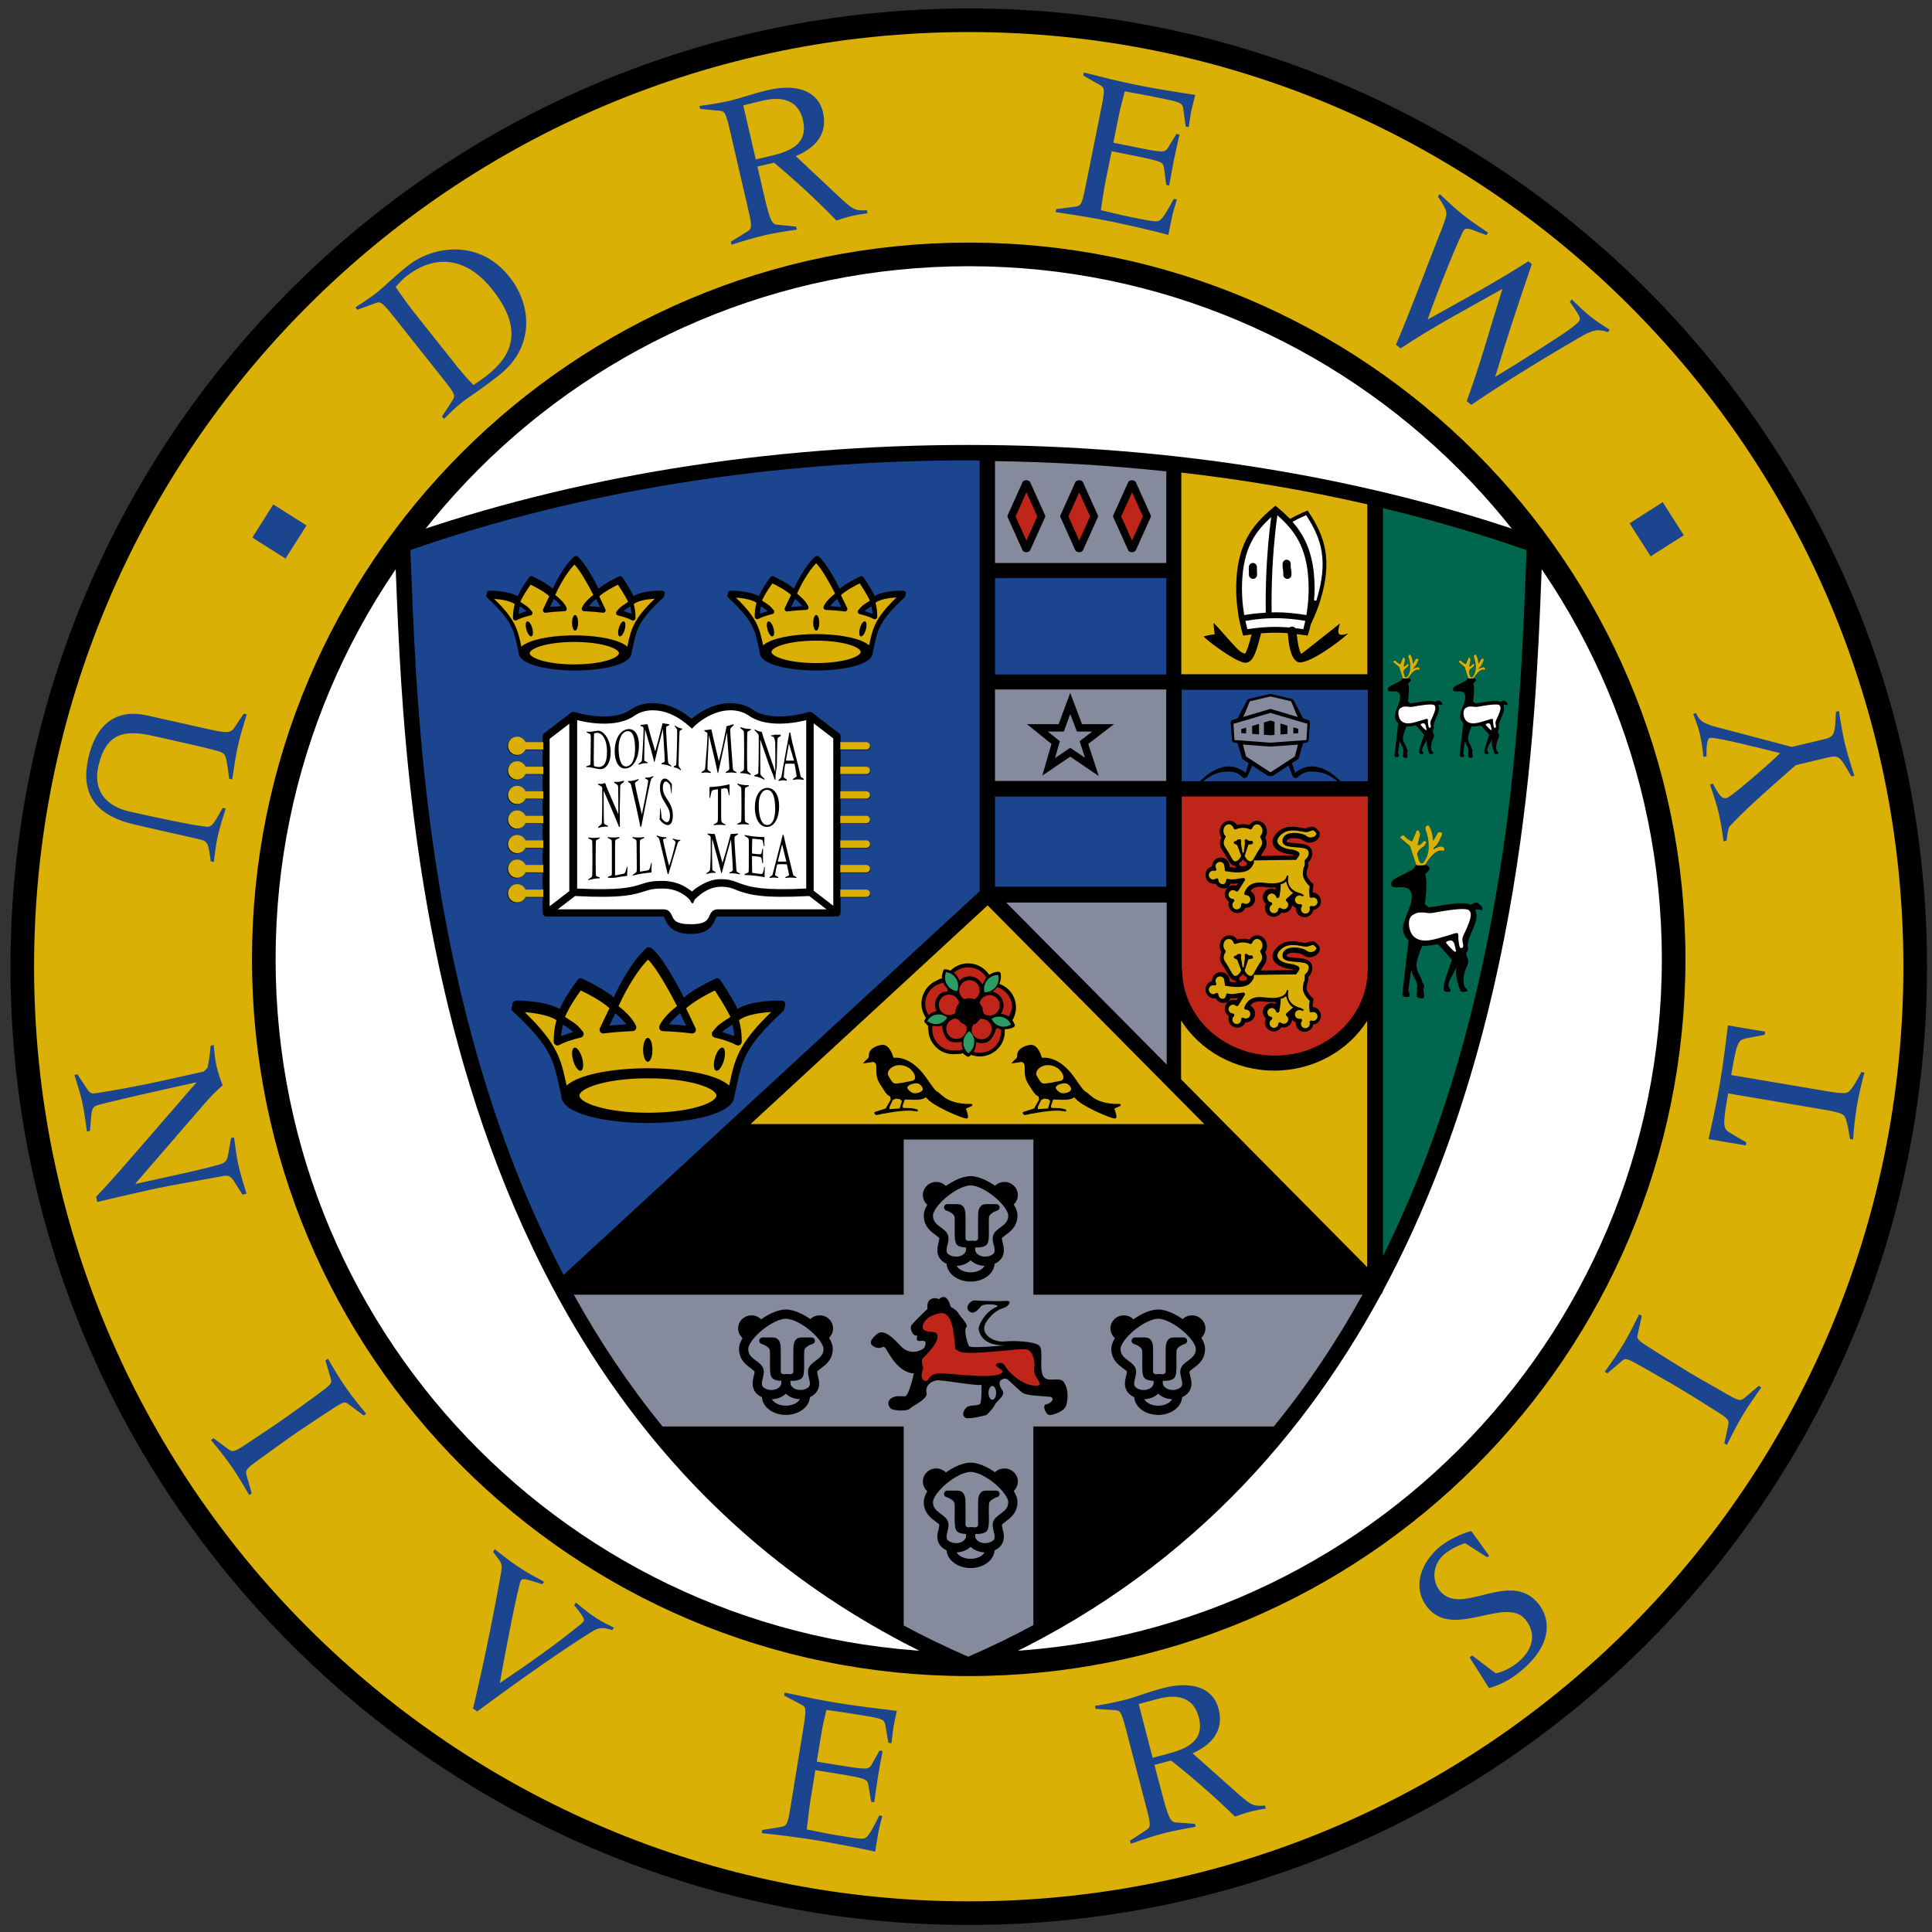 <svg xmlns="http://www.w3.org/2000/svg" height="250" viewBox="0 0 250 249.998" width="250"><rect x="0" y="0" width="250" height="249.998" fill="#333333" stroke="none"/><g transform="matrix(1.25 0 0 -1.25 -77.41 620.32)"><g><g><path stroke-linejoin="round" d="m162.21 494.16c-54.11 0-97.977-43.867-97.977-97.977 0-54.111 43.867-97.976 97.977-97.976 54.112 0 97.979 43.866 97.979 97.976 0 54.111-43.867 97.977-97.979 97.977z" stroke="#000" stroke-linecap="round" stroke-width="2.445" fill="#dab006"/><path stroke-linejoin="round" d="m162.21 469.92c-40.303 0-72.974-32.671-72.974-72.974 0-40.301 32.671-72.973 72.974-72.973s72.973 32.672 72.973 72.973c0 40.303-32.67 72.974-72.973 72.974z" stroke="#000" stroke-linecap="round" stroke-width="2.445" fill="#fff"/><g><path d="m221.14 440.59-0.172 0.073c-17.664 6.242-37.967 9.533-58.76 9.533-20.789 0-41.086-3.288-58.701-9.509-0.048-0.019-0.23-0.096-0.23-0.096-0.306-0.131-0.5-0.44-0.487-0.772l0.134-3.257c0.961-24.517 3.511-89.644 58.946-113.4 0.1-0.043 0.205-0.065 0.315-0.065h0.044c0.11 0 0.217 0.021 0.316 0.065 20.45 8.763 33.697 23.16 42.329 39.066 0.118 0.11 0.193 0.254 0.231 0.417 0.015 0.03 0.032 0.057 0.044 0.088 14.508 27.101 15.74 58.452 16.342 73.829l0.133 3.258c0.014 0.332-0.179 0.64-0.484 0.771"/><path d="m184.26 413.81v-17.916h0.042c0-4.915 4.309-8.912 9.605-8.912 5.295 0 9.602 3.998 9.602 8.912h0.013v17.916h-19.261z" fill="#bf2519"/><path d="m152.86 61.152v26.1h24.07v-21.988c-7.78-1.786-15.84-3.161-24.07-4.112zm-25.06 56.008l-30.683 28.3h58.713l-28.03-28.3zm25.03 14.89v7.61l24.08 24.31v-31.86c-2.45 3.84-6.91 6.43-12.02 6.43-5.13 0-9.62-2.62-12.06-6.49z" transform="matrix(.8 0 0 -.8 61.928 496.26)" fill="#dab006"/><path d="m140.25 9.383l-0.08 0.395 2.21 1.264c0.57 0.323 0.62 0.536 0.08 3.184l-2.05 10.187c-0.44 2.167-0.57 2.256-1.41 2.35l-2.32 0.299-0.08 0.39c2.05 0.297 4.78 0.729 7.25 1.229 1.58 0.317 5.89 1.306 7.33 1.715l0.44-2.139c0.16-0.817 0.44-1.637 0.67-2.444l-0.4-0.08c-0.84 1.56-1.34 2.397-1.76 2.75-0.35 0.282-0.78 0.225-3.78-0.382-1.27-0.256-2.58-0.606-3.9-0.901 0.19-1.194 0.36-2.506 0.62-3.801l0.78-3.828 2.92 0.59c3.41 0.687 3.71 0.806 3.84 1.477l0.3 2.287 0.39 0.08c0.21-1.188 0.4-2.264 0.63-3.418 0.21-1.04 0.46-2.105 0.7-3.168l-0.4-0.082-1.13 1.852c-0.38 0.568-0.7 0.563-4.1-0.126l-2.93-0.591 0.7-3.461c0.24-1.181 0.53-2.208 0.78-3.182 1.05 0.183 2.35 0.416 3.99 0.746 3.23 0.653 3.46 0.697 3.58 1.543l0.31 2.26 0.39 0.08c0.1-0.654 0.24-1.622 0.32-2.045 0.09-0.423 0.35-1.424 0.52-2.123-2.5-0.386-5.17-0.807-7.84-1.346-2.14-0.431-4.26-0.976-6.57-1.56zm-38.27 1.971c-0.79-0.014-1.65 0.088-2.576 0.302-1.985 0.459-3.528 1.049-4.982 1.385-1.512 0.35-2.851 0.54-3.912 0.67l0.09 0.391 2.529 0.24c0.661 0.052 0.791 0.231 1.398 2.861l2.342 10.125c0.498 2.154 0.409 2.294-0.314 2.727l-1.987 1.224 0.092 0.393c1.317-0.422 2.913-0.91 4.338-1.238 0.979-0.227 2.882-0.55 4.112-0.715l-0.09-0.393-2.41-0.238c-0.783-0.055-1.015-0.679-1.856-4.317l-0.742-3.214 2.148-0.5c2.26 1.866 5.58 4.871 8.07 7.48 0.68-0.217 1.37-0.438 2.04-0.592 0.65-0.148 1.33-0.247 1.99-0.34l-0.09-0.392c-1.64 0.082-1.82-0.081-4.01-2.141l-5.19-4.871c2.48-1.013 4.18-2.821 3.53-5.648-0.48-2.097-2.16-3.16-4.52-3.199zm-1.4 1.453c1.69 0.047 2.89 0.886 3.32 2.73 0.71 3.08-1.6 4.054-4.201 4.654l-1.902 0.44-1.617-6.994c0.839-0.193 1.673-0.417 2.568-0.623 0.658-0.152 1.272-0.223 1.832-0.207zm85.73 12.306l-0.25 0.317c0.63 0.908 0.99 1.521 1.08 2.002 0.07 0.277-0.03 0.82-0.51 2.019-2.02 5.069-3.91 10.288-6 15.16l0.61 0.481c4.14-2.792 8.79-5.214 13.17-7.707-1.52 4.85-2.9 9.844-4.62 14.533l0.61 0.484c1.87-1.333 7.41-4.918 14.03-8.748 1.51-0.886 2.26-1.17 3.62-0.67l0.25-0.314c-0.85-0.537-1.69-1.056-2.47-1.686-0.86-0.678-1.66-1.467-2.44-2.236l-0.25 0.311c1.14 1.65 1.5 2.12 1.18 2.525-0.63 0.785-2.96 2.232-7.9 5.381l-2.94 1.801c1.47-4.925 3.08-9.744 4.74-14.588l-0.45-0.36c-4.18 2.655-8.62 5.097-13.03 7.532 1.21-3.589 4.31-11.107 4.69-11.58 0.21-0.269 0.61-0.21 1.31 0.056l1.58 0.6 0.25-0.315c-1.1-0.734-2.23-1.486-3.26-2.31s-2.02-1.754-3-2.688zm-127.18 7.172c-2.386-0.072-4.703 0.795-6.367 2.115-1.801 1.428-3.163 2.806-3.928 3.411-0.876 0.696-1.804 1.284-2.842 1.962l0.248 0.313 2.391-0.869c0.618-0.235 0.811-0.129 2.49 1.984l6.461 8.143c1.373 1.732 1.354 1.893 0.885 2.595l-1.268 1.957 0.25 0.317c0.739-0.733 1.431-1.43 2.221-2.055 1.169-0.928 2.437-1.64 5-3.674 4.364-3.464 4.304-8.804 1.236-12.673-1.937-2.441-4.391-3.453-6.777-3.526zm-1.781 1.596c2.141-0.027 4.336 1.045 6.344 3.576 4.141 5.219 2.549 8.569-0.622 11.086-0.496 0.392-1.161 0.849-1.804 1.285-1.279-1.331-0.676-0.709-2.116-2.389l-5.71-7.197c-0.786-0.99-1.505-2.034-2.241-3.099 0.4-0.466 0.825-0.948 1.364-1.375 1.486-1.18 3.119-1.866 4.785-1.887zm67.996 25.693c-25.602 0-50.59 4.026-72.244 11.612l0.136 3.357c0.741 18.858 2.242 57.157 19.694 90.427l53.834-49.64v-55.74c-0.47-0.004-0.95-0.016-1.42-0.016zm89.81 5.41l-4.29 2.733 2.73 4.279 4.29-2.73-2.73-4.282zm-179.79 0.293l-2.715 4.289 4.295 2.717 2.715-4.289-4.295-2.717zm93.387 9.539v12.469h22.16v-12.469h-22.16zm24.16 14.448v11.836h24.08v-11.836h-24.08zm85.05 2.748l-0.39 0.095-0.08 1.375c-0.09 1.498-0.29 1.899-1.35 2.153l-4.28 1.019-9.29-2.451c-1.63-0.408-2.65-0.725-3.09-1.922l-0.39 0.094c0.33 0.84 0.64 1.68 0.86 2.572 0.23 0.978 0.35 2.01 0.48 3.014l0.39-0.094c-0.01-0.912-0.01-2.27 0.44-2.375 0.69-0.166 6.58 1.351 9.08 1.965-0.72 0.792-6.26 5.653-6.91 5.813-0.61 0.14-0.99-0.33-1.77-1.85l-0.39 0.09c0.41 1.23 0.82 2.43 1.12 3.69 0.29 1.23 0.47 2.45 0.64 3.68l0.39-0.09c0.07-0.58 0.13-1.3 0.36-1.83 2.17-2.29 4.31-4.21 8.59-7.948l4.33-1.033c1.06-0.252 1.42 0.018 2.17 1.314l0.7 1.187 0.39-0.09c-0.41-1.2-0.9-2.795-1.24-4.191-0.3-1.286-0.58-2.932-0.76-4.187zm-206.42 0.338l-1.234 1.839c-0.484 0.717-1.064 0.675-3.416 0.151l-7.877-1.76c-4.288-0.957-6.684 1.481-7.592 5.543-0.932 4.177 0.493 7.287 5.916 8.557 4.977 1.17 7.286 1.63 8.844 2.03 0.581 0.16 0.745 0.61 0.892 1.41l0.199 1.34 0.395 0.09c0.137-1.15 0.269-2.27 0.508-3.33 0.275-1.24 0.653-2.41 1.035-3.6l-0.393-0.08-0.818 1.43c-0.422 0.7-0.739 1.07-1.256 1.02-1.984-0.21-6.446-1.18-9.893-1.95-3.363-0.75-4.791-2.92-4.132-5.862 0.993-4.455 3.528-4.745 7.115-3.942 4.315 0.963 6.727 1.501 8.361 1.953 0.968 0.275 1.029 0.524 1.274 2.198l0.189 1.393 0.393 0.09c0.218-1.51 0.432-2.992 0.763-4.477 0.296-1.317 0.701-2.61 1.12-3.959l-0.393-0.084zm97.205 10.73v11.67h22.16v-11.67h-22.16zm94.84 29.61c-0.3 2.48-0.6 4.93-1.02 7.4-0.41 2.46-0.94 4.87-1.48 7.32l4.82 0.81 0.06-0.39-2.11-1.24c-0.9-0.55-0.97-0.86-0.24-5.1l12.34 2.09c1.41 0.24 2.14 0.42 2.51 0.66 0.34 0.2 0.57 0.88 0.92 3.16l0.4 0.06c0.11-1.35 0.2-2.61 0.5-4.37 0.3-1.75 0.63-2.98 0.96-4.29l-0.39-0.07c-1.08 2.04-1.52 2.57-1.91 2.68-0.43 0.1-1.17 0.03-2.59-0.21l-12.34-2.09c0.72-4.25 0.88-4.51 1.91-4.74l2.41-0.47 0.07-0.4-4.82-0.81zm-195.94 2.54l-0.388 0.09c-0.082 0.96-0.2 1.9-0.401 2.85l-0.48 0.49-5.551 1.23c-3.588 0.79-7.809 1.52-8.728 1.61-0.261 0.03-0.568-0.17-0.795-0.53l-1.287-1.95-0.391 0.08c0.379 1.18 0.751 2.34 1.018 3.54 0.272 1.23 0.44 2.52 0.601 3.78l0.393-0.08 0.179-1.99c0.073-0.87 0.254-1.11 0.684-1.29 0.513-0.21 6.025-1.48 9.725-2.3l3.138-0.7 0.014 0.06-6.395 7.38c-2.157 2.48-4.28 4.98-6.546 7.37l0.15 0.67c3.182-0.77 6.404-1.48 7.555-1.74 1.625-0.35 6.639-1.23 8.927-1.65 0.511-0.08 0.853 0.14 1.213 0.71l1.09 1.72 0.533-0.11c-0.398-1.27-0.789-2.5-1.068-3.77-0.256-1.14-0.402-2.35-0.545-3.52l-0.393 0.09-0.349 2.01c-0.157 0.89-0.329 1.16-1.102 1.39-1.355 0.39-2.723 0.72-4.07 1.02l-6.781 1.5-0.071-0.04 8.899-10.29c0.748-0.87 1.514-1.66 2.377-2.41-0.296-0.82-0.594-1.63-0.781-2.48-0.197-0.89-0.284-1.81-0.374-2.74zm184.46 34.84c-0.64 1.29-1.27 2.56-2 3.79-0.83 1.38-1.65 2.53-2.46 3.65l0.35 0.21 1.93-1.66c0.45-0.36 0.64-0.28 2.98 1.05 1.49 0.86 3.03 1.71 4.51 2.6 1.48 0.88 2.95 1.83 4.41 2.74 1.88 1.16 1.94 1.29 1.79 2.04l-0.49 2.28 0.34 0.21c0.57-1.17 1.32-2.66 2.06-3.89 0.65-1.08 1.6-2.45 2.39-3.55l-0.34-0.21-1.78 1.52c-0.59 0.48-0.73 0.49-2.64-0.62-1.49-0.86-3.03-1.71-4.51-2.59-1.47-0.89-2.95-1.83-4.41-2.75-2.29-1.43-2.44-1.56-2.34-2.13l0.55-2.48-0.34-0.21zm-169.67 5.75l-0.331 0.23 0.717 2.44c0.144 0.56-0.004 0.7-2.185 2.29-1.401 1.01-2.808 2.05-4.223 3.03-1.413 0.99-2.885 1.94-4.316 2.9-1.834 1.24-1.98 1.23-2.598 0.79l-1.873-1.39-0.332 0.23c0.831 0.99 1.875 2.3 2.695 3.47 0.719 1.04 1.574 2.48 2.25 3.65l0.33-0.23-0.646-2.24c-0.197-0.74-0.153-0.87 1.646-2.16 1.399-1 2.804-2.05 4.221-3.04 1.414-0.98 2.888-1.93 4.316-2.89 2.252-1.49 2.433-1.58 2.909-1.25l2.037 1.52 0.33-0.22c-0.913-1.12-1.813-2.21-2.629-3.39-0.918-1.32-1.624-2.54-2.318-3.74zm147.95 22.3c-1.29 0.31-2.96 1.16-3.91 1.9-2.44 1.92-3.92 5.24-1.77 7.97 3.34 4.24 10.19-1.58 12.71 1.62 1.65 2.1 0.64 4.21-1.16 5.63-0.57 0.44-1.74 1.14-2.71 1.29l-3.06-2.31-0.32 0.25 2.51 3.98c1.68-0.51 2.76-1.14 3.84-1.99 4.44-3.5 4.14-6.91 2.6-8.87-3.68-4.68-10.04 1.78-12.82-1.76-1.19-1.52-0.75-3.65 0.67-4.77 0.77-0.6 1.62-1.05 2.62-1.36l2.85 1.81 0.25-0.19-2.3-3.2zm-126.37 2.35l-0.221 0.33 0.513 0.69c0.594 0.77 0.713 0.95 0.514 2.09-0.777 4.47-2.307 12.12-3.619 17.52l0.549 0.36c6.154-4.55 11.159-8.02 14.832-10.32 0.919-0.56 1.428-0.6 2.633-0.19l0.222-0.33c-0.783-0.38-1.567-0.76-2.31-1.25-0.912-0.6-1.758-1.29-2.608-1.99l-0.22 0.33c0.833 1.04 1.404 1.79 1.23 2.05-0.173 0.27-0.442 0.47-0.871 0.8-2.591 2.12-6.206 4.69-9.975 7.23 0.546-3.29 2.385-12.77 2.717-13.27 0.174-0.27 0.468-0.24 1.776 0.17l0.998 0.31 0.22-0.33c-1.072-0.57-2.165-1.15-3.173-1.82-1.102-0.72-2.167-1.56-3.207-2.38zm89.06 17.6c-0.78 0-1.64 0.13-2.56 0.37-1.98 0.51-3.5 1.15-4.94 1.52-1.51 0.39-2.84 0.62-3.9 0.78l0.1 0.39 2.54 0.17c0.66 0.03 0.8 0.21 1.47 2.82l2.62 10.06c0.56 2.14 0.48 2.28-0.23 2.73l-1.96 1.28 0.11 0.39c1.3-0.46 2.88-0.99 4.3-1.36 0.97-0.25 2.86-0.63 4.09-0.83l-0.1-0.38-2.42-0.18c-0.78-0.03-1.03-0.65-1.97-4.26l-0.84-3.19 2.15-0.56c2.3 1.8 5.7 4.71 8.26 7.25 0.68-0.24 1.36-0.47 2.03-0.65 0.64-0.16 1.32-0.28 1.97-0.39l-0.1-0.39c-1.63 0.13-1.82-0.03-4.06-2.03l-5.32-4.73c2.45-1.08 4.1-2.93 3.37-5.74-0.54-2.08-2.24-3.1-4.61-3.07zm-51.54 0.95l-0.07 0.39 2.25 1.18c0.59 0.31 0.65 0.52 0.21 3.18l-1.67 10.26c-0.36 2.18-0.49 2.28-1.33 2.4l-2.299 0.38-0.063 0.4c2.062 0.22 4.802 0.55 7.292 0.96 1.59 0.26 5.93 1.08 7.39 1.44l0.35-2.16c0.13-0.82 0.38-1.65 0.57-2.46l-0.39-0.07c-0.78 1.59-1.25 2.45-1.66 2.82-0.33 0.29-0.76 0.25-3.79-0.25-1.28-0.2-2.6-0.51-3.93-0.75 0.14-1.2 0.27-2.52 0.48-3.82l0.63-3.86 2.95 0.48c3.43 0.56 3.73 0.67 3.89 1.34l0.38 2.27 0.4 0.07c0.16-1.2 0.31-2.28 0.5-3.44 0.17-1.05 0.37-2.12 0.58-3.19l-0.4-0.07-1.06 1.89c-0.36 0.58-0.68 0.59-4.11 0.03l-2.95-0.48 0.57-3.49c0.2-1.19 0.45-2.22 0.67-3.2 1.06 0.14 2.36 0.32 4.01 0.59 3.26 0.53 3.48 0.57 3.63 1.41l0.39 2.25 0.4 0.06c0.08-0.66 0.18-1.63 0.25-2.05 0.07-0.43 0.29-1.44 0.44-2.14-2.51-0.3-5.2-0.62-7.89-1.06-2.15-0.35-4.29-0.81-6.62-1.31zm50.19 0.54c1.68 0 2.91 0.8 3.39 2.64 0.79 3.05-1.49 4.09-4.07 4.76l-1.9 0.5-1.8-6.95c0.83-0.22 1.66-0.46 2.55-0.69 0.65-0.17 1.26-0.26 1.83-0.26z" transform="matrix(.8 0 0 -.8 61.928 496.26)" fill="#1b458f"/><path d="m219.85 436.62c-0.578-14.718-1.737-44.237-14.756-70.386v77.417c5.123-1.23 10.095-2.678 14.865-4.347l-0.109-2.683" fill="#00674e"/><path d="m128.75 59.672v13.185h22.17v-11.853c-7.29-0.779-14.7-1.228-22.17-1.332zm0 29.553v11.835h22.16v-11.835h-22.16zm1.45 27.565l20.77 20.97v-20.97h-20.77zm-13.26 30.67v20.08h-42.686c3.274 5.91 7.072 11.65 11.482 17.05h31.204v25.75c2.67 1.44 5.44 2.78 8.34 4.04 2.93-1.27 5.75-2.63 8.44-4.09v-25.7h31.11c4.41-5.4 8.21-11.14 11.48-17.05h-42.59v-20.08h-16.78z" transform="matrix(.8 0 0 -.8 61.928 496.26)" fill="#858a9d"/><path d="m132.81 62.146c-0.23 0-0.43 0.102-0.49 0.247l-1.94 4.308c-0.03 0.066-0.03 0.137 0 0.203l1.94 4.309c0.06 0.145 0.26 0.244 0.49 0.244 0.22 0 0.42-0.099 0.49-0.244l1.94-4.309c0.03-0.066 0.03-0.137 0-0.203l-1.94-4.308c-0.07-0.145-0.27-0.247-0.49-0.247zm6.83 0c-0.22 0-0.42 0.102-0.49 0.247l-1.94 4.308c-0.03 0.066-0.03 0.137 0 0.203l1.94 4.309c0.07 0.145 0.27 0.244 0.49 0.244 0.23 0 0.43-0.099 0.49-0.244l1.94-4.309c0.03-0.066 0.03-0.137 0-0.203l-1.94-4.308c-0.06-0.145-0.26-0.247-0.49-0.247zm6.84 0c-0.23 0-0.43 0.102-0.49 0.247l-1.94 4.308c-0.03 0.066-0.03 0.137 0 0.203l1.94 4.309c0.06 0.145 0.26 0.244 0.49 0.244 0.22 0 0.42-0.099 0.49-0.244l1.94-4.309c0.03-0.066 0.03-0.137 0-0.203l-1.94-4.308c-0.07-0.145-0.27-0.247-0.49-0.247zm18.56 3.297c-0.1 0.08-0.24 0.201-0.24 0.203l-0.02 0.02s-0.02 0.013-0.02 0.014c-2.96 2.444-4.8 5.06-4.8 10.537 0 1.084 0.09 2.183 0.29 3.357l0.02 0.137h-0.02l0.21 0.971c0.09 0.421 0.19 0.856 0.31 1.254l0.1 0.324c0.13-0.023 0.33-0.059 0.33-0.059 0.11-0.017 0.21-0.028 0.31-0.039 0.08-0.01 0.16-0.019 0.23-0.031l0.22-0.031-0.06 0.209c-0.3 1.147-0.55 1.887-0.73 2.191 0 0-0.07 0.105-0.08 0.102l-0.11-0.049-0.07-0.028c-0.05-0.022-0.11-0.051-0.18-0.078-0.36-0.144-1.07-0.929-2.19-2.201-0.52-0.59-1.05-1.19-1.5-1.652-0.01 0.281 0.05 0.848 0.12 1.342l0.02 0.148-0.14 0.016c-0.59 0.068-1.14 0.192-1.29 0.283 0.95 0.928 3.58 2.741 4.55 3.127 0.05 0.022 0.1 0.04 0.16 0.064 0.29 0.126 0.68 0.299 1.12 0.086 0.58-0.285 0.96-1.152 1.56-3.555v-0.041l0.02-0.109 0.11-0.006c0.65-0.051 1.23-0.078 1.78-0.078 0.5 0 1.01 0.033 1.47 0.063l0.12 0.009 0.01 0.123c0.15 2.079 0.59 3.326 1.29 3.604 1.17 0.468 5.32-2.562 6.53-3.707-0.53 0.167-0.96 0.279-1.17 0.103-0.23-0.195-0.11-0.717 0.08-1.38l-4.92 3.886-0.1 0.022-0.05-0.088c-0.19-0.33-0.39-1.242-0.5-2.268l-0.01-0.177 0.17 0.023 0.32 0.035c0.19 0.022 0.4 0.046 0.59 0.08l0.33 0.059 0.1-0.324c0.1-0.326 0.2-0.683 0.3-1.122v-0.015l0.01-0.014 0.09-0.199c0.49-1.029 0.87-1.998 1.16-2.959 1.57-5.207 0.57-8.224-1.56-11.4l-0.11-0.163c-0.08 0.037-0.18 0.075-0.18 0.075-0.75 0.316-1.4 0.631-1.99 0.965l-0.1 0.052-0.07-0.078c-0.46-0.464-0.97-0.932-1.57-1.431l-0.25-0.202zm-90.561 6.51c-0.079 0-0.155 0.032-0.211 0.084-1.291 1.189-2.329 3.262-2.729 4.127-1.024-0.847-2.592-1.547-2.664-1.58-0.134-0.059-0.291-0.017-0.377 0.098-0.915 1.238-1.326 2.023-1.51 2.461-1.278-0.713-3.576-0.704-3.683-0.702-0.127 0.002-0.241 0.081-0.287 0.2-0.021 0.055-0.033 0.164-0.032 0.269-0.017 0.026-0.042 0.044-0.056 0.072-0.046 0.123-0.014 0.254 0.08 0.342 3.187 2.939 3.446 4.122 3.914 6.274 0.058 0.273 0.121 0.559 0.193 0.863v0.002c0 1.511 3.673 2.301 7.303 2.301 3.628 0 7.303-0.79 7.303-2.301 0 0-0.004 0-0.004-0.002 0.072-0.304 0.134-0.59 0.193-0.863 0.469-2.152 0.726-3.335 3.916-6.274 0.021-0.019 0.043-0.06 0.065-0.109 0.01-0.025 0.02-0.045 0.025-0.07 0.062-0.176 0.106-0.421 0.076-0.5-0.045-0.12-0.154-0.2-0.281-0.204-0.279-0.007-2.544-0.037-3.729 0.698-0.2-0.42-0.623-1.204-1.461-2.446-0.085-0.127-0.249-0.171-0.384-0.109-0.076 0.033-1.658 0.742-2.68 1.594-0.504-0.987-1.851-3.523-2.742-4.166-0.052-0.038-0.116-0.059-0.182-0.059h-0.056zm31.201 0c-0.08 0-0.15 0.032-0.21 0.084-1.29 1.189-2.33 3.262-2.73 4.127-1.02-0.847-2.59-1.547-2.66-1.58-0.134-0.059-0.29-0.017-0.377 0.098-0.915 1.238-1.325 2.023-1.51 2.461-1.277-0.713-3.576-0.704-3.683-0.702-0.126 0.002-0.241 0.081-0.287 0.2-0.021 0.055-0.033 0.164-0.032 0.269-0.019 0.026-0.044 0.044-0.056 0.072-0.045 0.123-0.014 0.254 0.08 0.342 3.188 2.939 3.448 4.122 3.916 6.274 0.058 0.273 0.12 0.559 0.191 0.863v0.002c0 1.511 3.678 2.301 7.298 2.301 3.63 0 7.31-0.79 7.31-2.301v-0.002c0.07-0.304 0.13-0.59 0.19-0.863 0.47-2.152 0.72-3.335 3.91-6.274 0.02-0.019 0.04-0.06 0.07-0.109 0.01-0.025 0.02-0.045 0.02-0.07 0.06-0.176 0.11-0.421 0.08-0.5-0.04-0.12-0.15-0.2-0.28-0.204-0.28-0.007-2.55-0.037-3.73 0.698-0.2-0.42-0.62-1.204-1.46-2.446-0.09-0.127-0.25-0.171-0.39-0.109-0.07 0.033-1.65 0.742-2.68 1.594-0.5-0.987-1.85-3.523-2.74-4.166-0.05-0.038-0.12-0.059-0.18-0.059h-0.06zm-34.008 5.551c0.294 0.237 0.676 0.589 0.937 0.937-0.493 0.025-0.977 0.065-1.441 0.114 0.153-0.323 0.313-0.659 0.504-1.051zm5.465 0c0.193 0.392 0.355 0.728 0.506 1.051-0.467-0.049-0.944-0.089-1.44-0.114 0.262-0.348 0.643-0.7 0.934-0.937zm25.743 0c0.29 0.237 0.67 0.589 0.93 0.937-0.49 0.025-0.97 0.065-1.44 0.114 0.15-0.323 0.32-0.659 0.51-1.051zm5.46 0c0.19 0.392 0.36 0.728 0.51 1.051-0.47-0.049-0.95-0.089-1.44-0.114 0.26-0.348 0.64-0.7 0.93-0.937zm-41.082 0.957c0.506 0.329 0.701 0.459 0.871 0.633-0.381 0.107-0.723 0.221-1.02 0.345 0.02-0.334 0.071-0.657 0.149-0.978zm14.299 0c0.075 0.321 0.127 0.644 0.146 0.978-0.297-0.124-0.641-0.238-1.023-0.345 0.172-0.174 0.369-0.304 0.877-0.633zm16.906 0c0.507 0.329 0.701 0.459 0.873 0.633-0.383 0.107-0.724 0.221-1.02 0.345 0.02-0.334 0.07-0.657 0.147-0.978zm14.297 0c0.08 0.321 0.13 0.644 0.15 0.978-0.3-0.124-0.64-0.238-1.02-0.345 0.17-0.174 0.36-0.304 0.87-0.633zm69.7 6.232c-0.02-0.005-0.04-0.002-0.07 0.01-0.12 0.052-0.18 0.189-0.13 0.309 0.01 0.014 0.66 1.649-0.2 2.605-0.03-0.005-0.12 0.023-0.15 0.026l-0.16-0.225-0.13-0.508c0.09-0.381 0.34-0.43 0.55-0.642l0.05-0.098c0.1-0.092 0.13-0.153 0.03-0.246-0.09-0.092-0.16 0.047-0.25 0.138l-0.19 0.157c-0.07 0.069-0.07-0.112-0.18 0.008l0.22-0.86c-0.09-0.154-0.05-0.253-0.17-0.285-0.13-0.032-0.15 0.062-0.18 0.189l-0.28 0.663c-0.39-0.136-0.62-0.455-0.64-0.461-0.13-0.03-0.25 0.048-0.28 0.173l0.76 0.651 0.47 1.435c-0.09 0.079-0.19 0.338-0.44 0.44-0.17 0.068-0.42 0.229-0.67 0.351-0.42 0.2-0.77 0.347-0.82 0.586-0.06 0.209 0.04 0.292 0.11 0.317 0.35 0.123 0.76-0.083 1.24 0.168 0.09 0.132 0.51 0.407-0.1 1.832-0.47 1.103-0.5 1.593 0.08 2.158 0 0.019-0.01 0.04-0.01 0.061l-0.47 4.064c-0.02 0.127 0.07 0.246 0.2 0.26 0.13 0.016 0.37 0.002 0.38-0.127l-0.12-0.44 0.22-1.519c0.11 0.32 0.19 0.544 0.37 0.818l0.12 0.408c-0.07 0.097 0 0.422-0.07 0.631-0.04 0.124 0.03 0.256 0.15 0.297 0.12 0.04 0.37 0.075 0.42-0.049 0.04-0.14-0.03-0.421-0.03-0.525 0-0.352 0.15-0.238-0.06-0.586-0.06-0.104-0.1-0.36-0.18-0.469-0.2-0.296-0.26-0.519-0.31-0.82-0.05-0.274 0.23-1.081 0.44-1.574 0.3 0.018 0.91-0.076 1.22-0.127 0.14 0.1 0.59 0.637 1.09 1.201-0.15 0.467-0.71 1.846-0.64 2.295 0.03 0.127 0.14 0.204 0.28 0.193 0.32-0.025 0.32-0.111 0.19-0.271-0.34-0.4 0.3-1.031 0.52-1.649-0.15 0.702 0.26 1.689 0.26 1.735 0.03 0.128 0.15 0.209 0.28 0.181 0.13-0.023 0.33-0.013 0.31-0.14l-0.12-0.133c-0.32-0.306-0.17-1.193 0.05-1.647 0.22-0.423 0.14-0.619 0.01-0.832l-0.03-0.283c0.07-0.06 0.17-0.197 0.12-0.441-0.06-0.314 0.13-0.777 0.32-1.223 0.24-0.581 0.52-1.137 0.26-1.623 0.07-0.088 0.08-0.09 0.27-0.059 0.17 0.029 0.23 0.116 0.29-0.031s-0.21-0.352-0.35-0.467h-0.01c-0.13-0.107-0.41 0.009-0.52 0.141-0.46-0.236-1.38-0.114-2.52 0.074-0.31 0.053-0.61 0.099-0.76 0.104-0.03-0.039-0.28-0.166-0.3-0.26 0.12-0.949 0.17-2.04 0-2.287l0.27-0.264c0.07-0.076 0.11-0.201 0.06-0.293-0.06-0.091-0.18-0.101-0.27-0.205 0.72-1.182 1.21-1.061 1.23-1.057 0.13 0 0.24 0.042 0.24-0.085 0-0.131-0.1-0.237-0.23-0.237-0.04 0-0.28 0.012-0.62 0.221 0-0.04 0.01-0.082 0.02-0.125 0.33-0.19 0.56-0.848 0.65-1.031v-0.118c-0.11-0.058-0.28-0.104-0.34 0.012-0.09 0.17-0.26 0.467-0.36 0.602-0.03-0.367-0.08-0.644-0.18-0.879l-0.06-0.115c-0.04-0.091-0.08-0.18-0.15-0.198zm8.43 0c-0.02-0.005-0.05-0.002-0.08 0.01-0.12 0.052-0.17 0.189-0.12 0.309 0 0.014 0.66 1.649-0.21 2.605-0.03-0.005-0.11 0.023-0.14 0.026l-0.17-0.225-0.13-0.508c0.09-0.381 0.35-0.43 0.56-0.642l0.05-0.098c0.09-0.092 0.12-0.153 0.03-0.246-0.09-0.092-0.16 0.047-0.26 0.138l-0.19 0.157c-0.07 0.069-0.06-0.112-0.17 0.008l0.21-0.86c-0.08-0.154-0.04-0.253-0.17-0.285-0.12-0.032-0.14 0.062-0.18 0.189l-0.27 0.663c-0.4-0.136-0.62-0.455-0.65-0.461-0.12-0.03-0.25 0.048-0.28 0.173l0.77 0.651 0.47 1.435c-0.09 0.079-0.19 0.338-0.44 0.44-0.17 0.068-0.42 0.229-0.68 0.351-0.41 0.2-0.76 0.347-0.82 0.586-0.05 0.209 0.04 0.292 0.12 0.317 0.35 0.123 0.76-0.083 1.23 0.168 0.1 0.132 0.52 0.407-0.09 1.832-0.47 1.103-0.5 1.593 0.08 2.158-0.01 0.019-0.01 0.04-0.02 0.061l-0.47 4.064c-0.01 0.127 0.08 0.246 0.21 0.26 0.13 0.016 0.36 0.002 0.38-0.127l-0.12-0.44 0.22-1.519c0.1 0.32 0.18 0.544 0.36 0.818l0.12 0.408c-0.07 0.097 0.01 0.422-0.06 0.631-0.04 0.124 0.02 0.256 0.15 0.297 0.12 0.04 0.37 0.075 0.41-0.049 0.05-0.14-0.03-0.421-0.03-0.525 0-0.352 0.15-0.238-0.06-0.586-0.06-0.104-0.1-0.36-0.17-0.469-0.2-0.296-0.27-0.519-0.32-0.82-0.04-0.274 0.24-1.081 0.45-1.574 0.3 0.018 0.91-0.076 1.21-0.127 0.14 0.1 0.59 0.637 1.09 1.201-0.15 0.467-0.7 1.846-0.63 2.295 0.02 0.127 0.14 0.204 0.27 0.193 0.33-0.025 0.33-0.111 0.19-0.271-0.33-0.4 0.3-1.031 0.52-1.649-0.15 0.702 0.26 1.689 0.27 1.735 0.03 0.128 0.15 0.209 0.28 0.181 0.12-0.023 0.33-0.011 0.3-0.138l-0.12-0.135c-0.32-0.306-0.17-1.193 0.06-1.647 0.21-0.423 0.13-0.619 0.01-0.832l-0.04-0.283c0.07-0.06 0.18-0.197 0.13-0.441-0.06-0.314 0.13-0.777 0.32-1.223 0.24-0.581 0.51-1.137 0.26-1.623 0.07-0.088 0.08-0.09 0.26-0.059 0.18 0.029 0.24 0.116 0.29-0.031 0.06-0.147-0.2-0.352-0.35-0.467-0.13-0.107-0.41 0.009-0.53 0.141-0.45-0.236-1.38-0.114-2.52 0.074-0.31 0.053-0.61 0.101-0.75 0.106-0.03-0.039-0.29-0.168-0.3-0.262 0.11-0.949 0.17-2.04 0-2.287l0.26-0.264c0.08-0.076 0.12-0.201 0.06-0.293-0.05-0.091-0.17-0.101-0.26-0.205 0.71-1.176 1.2-1.062 1.22-1.057 0.13 0 0.25 0.042 0.25-0.085 0-0.131-0.11-0.237-0.24-0.237-0.04 0-0.27 0.012-0.62 0.221 0.01-0.04 0.02-0.082 0.02-0.125 0.34-0.19 0.56-0.848 0.66-1.031v-0.118c-0.12-0.058-0.29-0.104-0.35 0.012-0.08 0.17-0.26 0.467-0.36 0.602-0.03-0.367-0.07-0.644-0.17-0.879l-0.06-0.115c-0.04-0.091-0.08-0.18-0.15-0.198zm-26.51 5.11c-0.05-0.001-0.09 0.002-0.13 0.015l-2.64 0.62c-0.11 0.025-0.2 0.095-0.25 0.195l-1.19 2.279-0.03 0.053-0.06 0.017-0.56 0.166c-0.17 0.049-0.28 0.214-0.27 0.391l0.16 2.229c0.01 0.187 0.17 0.336 0.35 0.351l0.28 0.02 0.1 0.007 0.02 0.096 0.54 1.83c0.02 0.088 0.08 0.163 0.16 0.213l0.62 0.406 0.09 0.061-0.03 0.102-0.29 0.951-0.06 0.191-0.16-0.119c-0.78-0.557-1.61-0.784-2.47-0.672-1.18 0.155-2.44 0.945-3.72 2.355-0.07 0.08-0.15 0.15-0.22 0.23l0.43-0.11c1.07-1.04 2.1-1.64 3.04-1.76 0.96-0.126 1.82-0.21 2.67 0.64 0.1 0.1 0.25 0.14 0.39 0.11 0.15-0.04 0.26-0.15 0.31-0.29l0.5-1.116 0.06-0.2 0.18 0.114 1.8 1.172c0.07 0.04 0.15 0.07 0.23 0.07h0.31c0.08 0 0.16-0.03 0.22-0.07l1.81-1.172 0.17-0.114 0.06 0.2 0.45 1.116c0.05 0.14 0.16 0.25 0.3 0.29 0.15 0.03 0.3-0.01 0.4-0.11 0.85-0.85 1.76-0.766 2.72-0.64 0.94 0.12 1.97 0.72 3.04 1.76l0.22-0.12c-1.29-1.41-2.54-2.2-3.73-2.355-0.86-0.112-1.69 0.117-2.46 0.674l-0.16 0.117-0.06-0.191-0.3-0.951-0.03-0.102 0.09-0.061 0.63-0.406c0.08-0.05 0.13-0.125 0.16-0.213l0.53-1.83 0.03-0.096 0.1-0.005 0.27-0.02c0.19-0.015 0.34-0.166 0.35-0.353l0.16-2.227c0.02-0.177-0.1-0.344-0.27-0.393l-0.56-0.166-0.06-0.017-0.02-0.053-1.2-2.279c-0.05-0.1-0.14-0.17-0.25-0.195 0 0-2.63-0.618-2.64-0.622-0.04-0.01-0.08-0.014-0.13-0.013zm-80.329 1.195c-0.971 0.07-1.83 0.381-2.502 0.856-1.782 1.256-5.004 0.937-7.221 0.281-0.041-0.013-0.082-0.008-0.125-0.008-0.024-0.001-0.046-0.007-0.072-0.006-0.08 0.013-0.156 0.038-0.223 0.088l-0.002 0.002h-0.004l-3.496 2.685c-0.12 0.09-0.187 0.228-0.187 0.375v0.827h-2.303c-0.183-0.415-0.596-0.705-1.076-0.705-0.653 0-1.182 0.528-1.182 1.179 0 0.652 0.529 1.182 1.182 1.182 0.48 0 0.893-0.29 1.076-0.703h2.303v2.226h-2.303c-0.183-0.414-0.596-0.705-1.076-0.705-0.653 0-1.182 0.53-1.182 1.182 0 0.656 0.529 1.186 1.182 1.186 0.48 0 0.893-0.3 1.076-0.71h2.303v2.23h-2.303c-0.183-0.42-0.596-0.71-1.076-0.71-0.653 0-1.182 0.53-1.182 1.18 0 0.66 0.529 1.19 1.182 1.19 0.48 0 0.893-0.3 1.076-0.71h2.303v2.23h-2.303c-0.183-0.42-0.596-0.71-1.076-0.71-0.653 0-1.182 0.53-1.182 1.18 0 0.66 0.529 1.18 1.182 1.18 0.48 0 0.893-0.29 1.076-0.7h2.303v2.23h-2.303c-0.183-0.42-0.596-0.71-1.076-0.71-0.653 0-1.182 0.53-1.182 1.18 0 0.66 0.529 1.18 1.182 1.18 0.48 0 0.893-0.29 1.076-0.7h2.303v2.23h-2.303c-0.183-0.42-0.596-0.71-1.076-0.71-0.653 0-1.182 0.53-1.182 1.18 0 0.66 0.529 1.18 1.182 1.18 0.48 0 0.893-0.29 1.076-0.7h2.303v2.23h-2.303c-0.183-0.42-0.596-0.71-1.076-0.71-0.653 0-1.182 0.53-1.182 1.18 0 0.66 0.529 1.18 1.182 1.18 0.48 0 0.893-0.29 1.076-0.7h2.303v2c0 0.09 0.028 0.16 0.064 0.23 0.01 0.02 0.022 0.04 0.035 0.05 0.039 0.06 0.086 0.1 0.145 0.13 0.007 0.01 0.011 0.02 0.023 0.02h0.01c0.062 0.03 0.128 0.05 0.199 0.05h15.106c0.052 0 0.069 0.01 0.07 0.01 0.035 0.03 0.105 0.18 0.15 0.28 0.354 0.8 1.007 1.96 3.356 1.96 2.364 0 2.86-1.16 3.213-1.96 0.045-0.1 0.115-0.26 0.15-0.28 0 0 0.02-0.01 0.072-0.01h15.108c0.07 0 0.14-0.02 0.2-0.05 0.13 0.05 0.26 0.06 0.38 0 0.16-0.08 0.27-0.24 0.27-0.43v-2h3.37c0.27 0 0.48-0.21 0.48-0.48 0-0.26-0.21-0.47-0.48-0.47h-3.37v-2.23h3.37c0.27 0 0.48-0.21 0.48-0.48 0-0.26-0.21-0.47-0.48-0.47h-3.37v-2.23h3.37c0.27 0 0.48-0.21 0.48-0.48 0-0.26-0.21-0.47-0.48-0.47h-3.37v-2.23h3.37c0.27 0 0.48-0.21 0.48-0.48 0-0.26-0.21-0.48-0.48-0.48h-3.37v-2.22h3.37c0.27 0 0.48-0.21 0.48-0.48 0-0.26-0.21-0.47-0.48-0.47h-3.37v-2.23h3.37c0.27 0 0.48-0.21 0.48-0.476 0-0.264-0.21-0.477-0.48-0.477h-3.37v-2.226h3.37c0.27 0 0.48-0.212 0.48-0.479 0-0.263-0.21-0.474-0.48-0.474h-3.37v-0.827c0-0.147-0.07-0.285-0.19-0.375l-3.5-2.685v-0.002c-0.07-0.05-0.15-0.076-0.23-0.088-0.02-0.001-0.04 0.005-0.07 0.006-0.04 0-0.08-0.005-0.12 0.008-2.22 0.656-5.443 0.975-7.226-0.281-1.792-1.266-4.912-1.367-7.942 1.162-1.894-1.581-3.823-2.134-5.441-2.018zm75.039 15.212c-0.7 0-1.27 0.63-1.27 1.4 0 0.29 0.08 0.56 0.22 0.79-0.26 0.56-0.23 1.14 0.11 1.61 0.22 0.3 0.41 0.64 0.58 0.94 0.15 0.27 0.29 0.53 0.43 0.71 0.18 0.25 0.43 0.39 0.69 0.4 0.02 0.08 0.06 0.16 0.11 0.23-0.25-0.01-0.53-0.04-0.82-0.08 0-0.01-0.01-0.02-0.01-0.03 0-0.04-0.01-0.09-0.01-0.11v0.03c0-0.63-0.52-1.14-1.15-1.14s-1.14 0.51-1.14 1.14v0.02c-0.49 0.13-0.85 0.58-0.85 1.11 0 0.63 0.51 1.14 1.14 1.14 0.07 0 0.13-0.01 0.2-0.02 0.19 0.37 0.57 0.61 1.01 0.61 0.17 0 0.66-0.04 0.9-0.61 0.34 0.04 0.67 0 0.96-0.05-0.07 0.11-0.14 0.22-0.2 0.31-0.49-0.16-1.04 0.01-1.33 0.46-0.34 0.53-0.19 1.24 0.34 1.58 0.01 0.01 0.01 0.01 0.02 0.01-0.06 0.19-0.07 0.4-0.03 0.6 0.07 0.3 0.24 0.55 0.5 0.72 0.26 0.16 0.56 0.22 0.86 0.15 0.3-0.06 0.55-0.24 0.72-0.5 0.03-0.05 0.06-0.11 0.09-0.17 0.41 0.03 0.83-0.15 1.07-0.52 0.16-0.26 0.22-0.57 0.15-0.87-0.06-0.29-0.24-0.55-0.5-0.71-0.03-0.02-0.05-0.04-0.08-0.05 0.38-0.57 0.99-0.63 1.85-0.52 0.56 0.07 1.04 0.08 1.43 0.04l-0.03 0.27c-0.18-0.09-0.37-0.13-0.58-0.12-0.3 0.02-0.58 0.15-0.78 0.38-0.22 0.25-0.32 0.56-0.28 0.86 0.03 0.27 0.17 0.56 0.39 0.76-0.09 0.18-0.14 0.38-0.12 0.59 0.02 0.31 0.15 0.58 0.38 0.79 0.23 0.2 0.52 0.3 0.83 0.28 0.3-0.02 0.58-0.15 0.79-0.38 0.04-0.05 0.08-0.11 0.11-0.16 0.4 0.1 0.84-0.02 1.14-0.35 0.15-0.18 0.25-0.39 0.27-0.61 0.13 0.13 0.28 0.23 0.45 0.3h0.02c-0.05 0.51 0.25 1 0.74 1.18 0.29 0.11 0.6 0.1 0.88-0.03s0.49-0.36 0.59-0.65c0.03-0.06 0.04-0.12 0.05-0.19 0.41-0.05 0.78-0.32 0.93-0.74 0.22-0.59-0.09-1.25-0.68-1.46v-0.01c-0.1-0.03-0.2-0.05-0.3-0.06-0.02-0.3 0-0.47 0.03-0.64l0.02-0.13 0.04-0.31-0.25-0.2c-0.23-0.2-0.66-0.79-0.65-1.08 0-0.16 0.04-0.49 0.07-0.63 0.22-0.34 0.16-0.87 0.16-0.88v-0.01c0.41-0.41 0.61-0.99 0.48-1.48-0.08-0.28-0.33-0.77-1.19-0.9-0.34-0.05-0.66-0.08-0.97-0.1-0.41-0.04-1.04-0.09-1.14-0.21v-0.04c0.01-0.06 0.03-0.21 0.29-0.31 0.61-0.24 1.64 0 1.83 0.17 0.32 0.27 0.77 0.37 1.21 0.27 0.42-0.09 0.75-0.36 0.91-0.72 0.12-0.27 0.09-0.54-0.08-0.75-0.43-0.5-0.71-0.68-1.32-0.46-0.1 0.04-0.21 0.08-0.37 0.12-0.08 0.01-0.35-0.04-0.55-0.07-0.82-0.15-2.05-0.37-3.05 0.54-0.74 0.66-0.75 1.24-0.63 1.61 0.26 0.76 1.28 1.19 2.18 1.27 0.18 0.02 0.35 0.07 0.47 0.11-0.01 0.02-0.03 0.04-0.04 0.06-0.47 0-2.71 0.02-4.18 0.05 0.14-0.25 0.29-0.51 0.46-0.75 0.34-0.47 0.38-1.05 0.11-1.61 0.15-0.23 0.22-0.5 0.22-0.79 0-0.77-0.56-1.4-1.26-1.4-0.4 0-0.77 0.21-1 0.55-0.25-0.07-0.49-0.11-0.71-0.11h-0.17c-0.22 0-0.46 0.04-0.7 0.11-0.24-0.34-0.61-0.55-1.01-0.55zm25.74 0.64c-0.03-0.01-0.08-0.01-0.13 0.01-0.2 0.09-0.29 0.32-0.21 0.52 0.02 0.02 1.11 2.75-0.34 4.34-0.05 0-0.19 0.05-0.24 0.05l-0.28-0.37-0.21-0.85c0.14-0.63 0.57-0.72 0.93-1.08l0.08-0.16c0.15-0.15 0.2-0.25 0.05-0.41-0.15-0.15-0.28 0.08-0.43 0.23l-0.32 0.26c-0.12 0.12-0.1-0.18-0.29 0.01l0.36-1.43c-0.14-0.26-0.08-0.42-0.28-0.47-0.21-0.06-0.25 0.1-0.3 0.31l-0.46 1.11c-0.67-0.23-1.04-0.76-1.08-0.77-0.21-0.05-0.42 0.08-0.47 0.29l1.28 1.08 0.78 2.4c-0.14 0.13-0.31 0.57-0.73 0.74-0.29 0.11-0.71 0.38-1.13 0.58-0.69 0.34-1.27 0.58-1.37 0.98-0.08 0.35 0.07 0.49 0.19 0.53 0.59 0.21 1.28-0.14 2.07 0.28 0.16 0.22 0.85 0.68-0.16 3.06-0.78 1.84-0.84 2.66 0.14 3.6-0.02 0.04-0.03 0.07-0.03 0.1l-0.78 6.79c-0.03 0.22 0.12 0.41 0.34 0.43 0.21 0.03 0.6 0.01 0.63-0.21l-0.2-0.73 0.37-2.54c0.17 0.54 0.31 0.91 0.61 1.37l0.2 0.68c-0.12 0.16 0.01 0.7-0.11 1.05-0.07 0.21 0.04 0.43 0.25 0.5 0.2 0.07 0.62 0.13 0.69-0.08 0.08-0.24-0.05-0.71-0.05-0.88 0-0.59 0.25-0.39-0.1-0.98-0.1-0.17-0.17-0.6-0.29-0.78-0.33-0.5-0.44-0.87-0.53-1.37-0.07-0.46 0.39-1.8 0.75-2.63 0.5 0.03 1.52-0.13 2.03-0.21 0.23 0.16 0.98 1.06 1.81 2-0.24 0.78-1.18 3.09-1.05 3.84 0.03 0.21 0.23 0.34 0.45 0.32 0.55-0.04 0.54-0.18 0.32-0.45-0.55-0.67 0.5-1.73 0.87-2.76-0.25 1.17 0.43 2.82 0.45 2.9 0.04 0.21 0.25 0.35 0.46 0.31 0.21-0.05 0.55-0.03 0.51-0.24l-0.2-0.23c-0.54-0.51-0.28-1.99 0.09-2.74 0.36-0.71 0.23-1.03 0.02-1.39l-0.06-0.47c0.11-0.11 0.29-0.34 0.21-0.74-0.1-0.53 0.22-1.3 0.53-2.04 0.4-0.97 0.86-1.9 0.43-2.72 0.12-0.14 0.13-0.14 0.44-0.09 0.3 0.05 0.4 0.19 0.49-0.05 0.1-0.25-0.34-0.59-0.58-0.79-0.23-0.18-0.7 0.02-0.89 0.24-0.76-0.4-2.3-0.19-4.2 0.12-0.53 0.09-1.02 0.17-1.26 0.18-0.05-0.06-0.48-0.28-0.51-0.44 0.2-1.58 0.28-3.4 0-3.82l0.45-0.43c0.12-0.13 0.19-0.34 0.09-0.5-0.09-0.15-0.29-0.17-0.44-0.34 1.2-1.97 2.01-1.77 2.05-1.76 0.21 0 0.4 0.07 0.4-0.15 0-0.21-0.17-0.39-0.39-0.39-0.07 0-0.45 0.02-1.03 0.37 0.02-0.07 0.02-0.14 0.04-0.21 0.56-0.31 0.93-1.42 1.08-1.72v-0.2c-0.19-0.1-0.47-0.17-0.57 0.02-0.14 0.28-0.43 0.78-0.6 1.01-0.05-0.62-0.13-1.08-0.29-1.47l-0.1-0.2c-0.06-0.15-0.13-0.29-0.25-0.32zm-24 4.36c0.07 0.11 0.16 0.2 0.27 0.27 0.08 0.02 0.14 0.06 0.18 0.12 0.04 0.05 0.06 0.11 0.06 0.18s-0.03 0.14-0.07 0.19c-0.06 0.06-0.14 0.11-0.24 0.11h-0.01c-0.06 0.01-0.13 0.02-0.19 0.02h-0.1c-0.03 0-0.05 0.01-0.08 0.01-0.1 0-0.18-0.04-0.24-0.11-0.05-0.05-0.07-0.12-0.07-0.19 0-0.04 0-0.08 0.02-0.11 0.04-0.09 0.12-0.16 0.22-0.18 0.09-0.09 0.18-0.2 0.25-0.31zm-1.74 9.82c-0.7 0-1.27 0.63-1.27 1.41 0 0.28 0.08 0.55 0.22 0.78-0.26 0.57-0.23 1.14 0.11 1.62 0.22 0.29 0.41 0.64 0.58 0.94 0.15 0.27 0.29 0.52 0.43 0.71 0.18 0.24 0.43 0.38 0.69 0.4 0.02 0.08 0.06 0.16 0.11 0.23-0.25-0.01-0.53-0.04-0.82-0.08 0-0.01-0.01-0.02-0.01-0.03 0-0.04-0.01-0.1-0.01-0.11v0.03c0-0.63-0.52-1.14-1.15-1.14s-1.14 0.51-1.14 1.14v0.02c-0.49 0.13-0.85 0.57-0.85 1.1 0 0.63 0.51 1.15 1.14 1.15 0.07 0 0.13-0.01 0.2-0.02 0.19 0.36 0.57 0.61 1.01 0.61 0.17 0 0.66-0.05 0.9-0.61 0.34 0.03 0.67-0.01 0.96-0.06-0.07 0.11-0.14 0.22-0.2 0.32-0.49-0.17-1.04 0.01-1.33 0.46-0.34 0.53-0.19 1.24 0.34 1.58 0.01 0 0.01 0.01 0.02 0.01-0.06 0.19-0.07 0.39-0.03 0.6 0.07 0.29 0.24 0.55 0.5 0.71 0.26 0.17 0.56 0.22 0.86 0.16 0.3-0.07 0.55-0.24 0.72-0.5l0.09-0.18c0.41 0.04 0.83-0.15 1.07-0.52 0.16-0.26 0.22-0.56 0.15-0.86-0.06-0.3-0.24-0.55-0.5-0.72-0.03-0.02-0.05-0.03-0.08-0.05 0.38-0.56 0.99-0.62 1.85-0.51 0.56 0.07 1.04 0.07 1.43 0.04-0.01 0.09-0.02 0.17-0.03 0.26-0.18-0.09-0.37-0.13-0.58-0.12-0.3 0.02-0.58 0.16-0.78 0.39-0.22 0.24-0.32 0.56-0.28 0.86 0.03 0.27 0.17 0.56 0.39 0.76-0.09 0.18-0.14 0.38-0.12 0.59 0.02 0.3 0.15 0.58 0.38 0.78s0.52 0.31 0.83 0.29c0.3-0.02 0.58-0.16 0.79-0.39 0.04-0.05 0.08-0.1 0.11-0.16 0.4 0.11 0.84-0.02 1.14-0.35 0.15-0.17 0.25-0.38 0.27-0.61 0.13 0.14 0.28 0.24 0.45 0.3 0.01 0 0.02 0.01 0.02 0.01-0.05 0.5 0.25 1 0.74 1.18 0.29 0.11 0.6 0.09 0.88-0.04s0.49-0.35 0.59-0.64c0.03-0.06 0.04-0.13 0.05-0.19 0.41-0.05 0.78-0.33 0.93-0.74 0.22-0.6-0.09-1.25-0.68-1.47-0.1-0.03-0.2-0.05-0.3-0.06-0.02-0.3 0-0.47 0.03-0.64l0.02-0.14 0.04-0.31c0 0.01-0.25-0.2-0.25-0.2-0.23-0.2-0.66-0.78-0.65-1.08 0-0.15 0.04-0.48 0.07-0.62 0.22-0.34 0.16-0.88 0.16-0.88v-0.02c0.41-0.41 0.61-0.99 0.48-1.47-0.08-0.28-0.33-0.78-1.19-0.91-0.34-0.05-0.66-0.07-0.97-0.1-0.41-0.03-1.04-0.08-1.14-0.21v-0.03c0.01-0.07 0.03-0.21 0.29-0.32 0.61-0.23 1.64 0.01 1.83 0.17 0.32 0.28 0.77 0.38 1.21 0.28 0.42-0.1 0.75-0.36 0.91-0.72 0.12-0.27 0.09-0.54-0.08-0.75-0.43-0.51-0.71-0.69-1.32-0.46-0.1 0.03-0.21 0.07-0.37 0.11-0.08 0.02-0.35-0.03-0.55-0.07-0.82-0.14-2.05-0.37-3.05 0.54-0.74 0.66-0.75 1.24-0.63 1.61 0.26 0.76 1.28 1.19 2.18 1.28 0.18 0.01 0.35 0.06 0.47 0.11-0.01 0.02-0.03 0.04-0.04 0.05-0.47 0.01-2.71 0.03-4.18 0.06 0.14-0.25 0.29-0.52 0.46-0.75 0.34-0.48 0.38-1.05 0.11-1.62 0.15-0.23 0.22-0.5 0.22-0.78 0-0.78-0.56-1.41-1.26-1.41-0.4 0-0.77 0.21-1 0.56-0.25-0.07-0.49-0.11-0.71-0.11h-0.17c-0.22 0-0.46 0.04-0.7 0.11-0.24-0.35-0.61-0.56-1.01-0.56zm-75.168 1.57c-0.121 0-0.236 0.04-0.324 0.13-1.978 1.82-3.572 5-4.184 6.33-1.574-1.3-3.976-2.38-4.09-2.43-0.204-0.09-0.442-0.02-0.578 0.16-1.403 1.89-2.035 3.1-2.316 3.77-1.963-1.1-5.487-1.08-5.651-1.08-0.195 0.01-0.369 0.13-0.441 0.31-0.033 0.08-0.051 0.25-0.049 0.41-0.028 0.04-0.067 0.07-0.084 0.11-0.072 0.19-0.023 0.4 0.121 0.53 4.893 4.51 5.288 6.33 6.004 9.62 0.093 0.43 0.188 0.86 0.297 1.33 0 2.32 5.638 3.53 11.207 3.53 5.567 0 11.201-1.21 11.201-3.53 0.109-0.47 0.205-0.9 0.297-1.33 0.719-3.29 1.113-5.11 6.008-9.62 0.03-0.03 0.06-0.1 0.1-0.17 0.01-0.04 0.03-0.07 0.04-0.11 0.09-0.27 0.16-0.64 0.12-0.77-0.07-0.18-0.24-0.3-0.44-0.31-0.43-0.01-3.903-0.05-5.717 1.07-0.31-0.64-0.959-1.84-2.244-3.75-0.128-0.19-0.379-0.26-0.59-0.17-0.113 0.05-2.542 1.14-4.113 2.45-0.772-1.52-2.838-5.4-4.205-6.39-0.081-0.06-0.182-0.09-0.281-0.09h-0.088zm41.358 2.06c-0.84 0-1.64 0.32-2.24 0.9l-0.05 0.04-0.06-0.02c-0.19-0.08-0.39-0.14-0.59-0.16-0.12-0.02-0.25 0.06-0.29 0.19-0.01 0.06-0.03 0.13-0.05 0.18-0.08 0.25-0.16 0.49-0.12 0.73l0.01 0.09-0.09 0.02c-0.18 0.03-0.31 0.1-0.46 0.18-0.08 0.04-0.15 0.08-0.23 0.12-0.79 0.37-1.38 1.02-1.68 1.83-0.3 0.82-0.26 1.7 0.11 2.48 0.06 0.14 0.14 0.28 0.24 0.43l0.03 0.05-0.03 0.05c-0.07 0.1-0.11 0.19-0.15 0.27-0.05 0.12-0.02 0.26 0.09 0.33 0.07 0.05 0.12 0.12 0.16 0.17 0.05 0.07 0.1 0.12 0.15 0.15l0.07 0.03-0.01 0.07c-0.02 0.16 0 0.28 0.02 0.42 0.01 0.08 0.02 0.16 0.03 0.25 0.08 0.86 0.48 1.64 1.15 2.2 0.66 0.56 1.5 0.82 2.37 0.75 0.1-0.01 0.2-0.02 0.29-0.02 0.2 0 0.38 0 0.58-0.09l0.08-0.03 0.04 0.07c0.05 0.08 0.13 0.13 0.22 0.18 0.07 0.04 0.15 0.09 0.22 0.15 0.1 0.09 0.24 0.1 0.34 0.02l0.18-0.15 0.04-0.04 0.05 0.02c0.08 0.03 0.16 0.05 0.25 0.08 0.83 0.22 1.7 0.11 2.45-0.33 0.76-0.43 1.29-1.13 1.52-1.97 0.09-0.33 0.12-0.67 0.1-1.02v-0.1h0.1c0.37 0 0.74-0.09 1.06-0.27 0.11-0.06 0.16-0.2 0.12-0.32-0.06-0.18-0.15-0.35-0.26-0.52l-0.04-0.04 0.03-0.06c0.39-0.66 0.52-1.42 0.39-2.18-0.15-0.85-0.63-1.59-1.34-2.09-0.2-0.14-0.43-0.26-0.68-0.36l-0.09-0.04 0.04-0.09c0.17-0.4 0.22-0.84 0.13-1.26-0.02-0.12-0.14-0.21-0.27-0.21-0.4 0.01-0.79 0.13-1.13 0.36l-0.08 0.04-0.05-0.07c-0.61-0.89-1.61-1.41-2.67-1.41zm35.55 1.38c0.07 0.11 0.16 0.19 0.27 0.27 0.08 0.01 0.14 0.06 0.18 0.12 0.04 0.05 0.06 0.11 0.06 0.17 0 0.08-0.03 0.14-0.07 0.19-0.06 0.07-0.14 0.11-0.24 0.11h-0.01c-0.06 0.02-0.13 0.03-0.19 0.03-0.03 0-0.07 0-0.1-0.01-0.03 0.01-0.05 0.01-0.08 0.01-0.1 0-0.18-0.04-0.24-0.1-0.05-0.06-0.07-0.12-0.07-0.2 0-0.03 0-0.07 0.02-0.11 0.04-0.09 0.12-0.16 0.22-0.18 0.09-0.09 0.18-0.19 0.25-0.3zm-81.211 5.07c0.451 0.37 1.034 0.91 1.434 1.44-0.757 0.04-1.494 0.1-2.209 0.17 0.234-0.49 0.483-1 0.775-1.61zm8.385 0c0.294 0.61 0.543 1.12 0.777 1.61-0.717-0.07-1.453-0.13-2.211-0.17 0.4-0.53 0.985-1.07 1.434-1.44zm-15.162 1.47c0.78 0.51 1.076 0.71 1.34 0.97-0.587 0.17-1.109 0.34-1.565 0.53 0.033-0.51 0.107-1.01 0.225-1.5zm21.939 0c0.12 0.49 0.195 0.99 0.227 1.5-0.457-0.19-0.979-0.36-1.565-0.53 0.263-0.26 0.562-0.46 1.338-0.97zm27.249 35.25c-0.16 0.02-0.35 0.11-0.56 0.3 0 0-0.27-0.27-0.9-0.07-0.63 0.21-0.61 1.02-0.54 1.3 0 0-2 1.88-2.14 2.23s0.2 1.43 0.83 1.22c0 0-0.35 0.79 0.32 0.71 0.83-0.1 0.82 0.17 0.62 0.77-0.1 0.34-1.81 1.33-3.14-0.14s-2.31-2.1-3.01-1.54-1.26 1.26-0.35 1.68 0.98-0.21 1.33 0.07 1.52 3.26 3.77 3.36c0 0-0.65 2.96-1.16 2.96-0.61 0-1.45-0.14-1.97 0.44-0.36 0.41-0.17 1.17 0.53 1.31s1.75 0.17 2.1-0.18 2.31-1.22 2.14-1.96c-0.22-0.95 0.53-1.52 1.23-1.66s5.25 0.77 5.88 0.56c0 0 0.03 1.76-0.12 2.32-0.13 0.56-1.36 0.15-1.85 0.64s-0.56 1.12-0.07 1.33 2.67-0.37 2.67-0.37 0.84-0.77 1.05-1.26 1.19-1.12 1.12-1.61-0.47-0.69-0.47-1.25 0.75-0.71 1.03-0.5 1.46 1.4 1.96 1.75c0.49 0.35 2.51 0.42 3.42 0.49s0.28 0.91-0.35 0.98c-0.62 0.07-0.07 1.47 0.49 1.4s1.9-0.49 2.1-1.33c0.21-0.84 0.28-1.96-0.28-2.87s-2.16 0.14-2.72-0.84 0.07-3.36-0.49-3.92-3.15-0.7-4.55-0.56-3.43-1.03-2.24-2.66c1.33-1.82 2.17-1.47 2.66-1.96s0.28-0.69-0.35-0.63c-0.63 0.07-3.29 0-3.85-0.06-0.56-0.07-1.33 0.83-0.84 1.33 0.62 0.62 1.19-0.07 1.61-0.57 0.42-0.48 2.67-0.19 2.03 0.07-1.64 0.69-2.4 2.54-2.34 2.87 0.26 1.44 1.5 2.17 3.46 2.1 0 0-4.55 0.48-4.72 0.09-0.33-0.73-0.62-2.15-0.36-2.37 0.42-0.34-0.79-1.45-1-1.87s-0.99-0.82-0.99-0.82-0.28-1.34-0.99-1.28zm6.38 11.52c0.27 0 0.49 0.4 0.49 0.89s-0.22 0.89-0.49 0.89-0.5-0.4-0.5-0.89 0.23-0.89 0.5-0.89z" transform="matrix(.8 0 0 -.8 61.928 496.26)"/><path d="m105.61 72.896c-1.2 1.213-2.18 3.259-2.48 3.922 0.38 0.297 1.19 0.988 1.46 1.657 0.01 0.001 0.01 0.026 0.02 0.029 0.03 0.093 0.02 0.199-0.04 0.281-0.05 0.083-0.14 0.136-0.24 0.141-0.86 0.03-1.68 0.097-2.45 0.197-0.12 0.014-0.23-0.036-0.29-0.125-0.07-0.092-0.08-0.213-0.04-0.314 0.26-0.552 0.49-1.032 0.81-1.7-0.73-0.65-1.92-1.252-2.417-1.49-0.871 1.208-1.21 1.923-1.326 2.233l0.063 0.041c0.916 0.594 0.97 0.628 1.43 1.195 0.07 0.084 0.09 0.197 0.06 0.301-0.04 0.1-0.12 0.175-0.227 0.201-0.767 0.181-1.379 0.396-1.822 0.633-0.073 0.041-0.163 0.045-0.242 0.019-0.081-0.025-0.152-0.086-0.19-0.162-0.018-0.042-0.026-0.086-0.029-0.133-0.01-0.637 0.067-1.236 0.231-1.824-0.638-0.424-1.804-0.606-2.674-0.668 2.766 2.674 3.048 3.972 3.498 6.029 0.01 0.048 0.023 0.104 0.033 0.151 0.997-0.88 3.532-1.375 6.172-1.446 0.23-0.007 0.45-0.009 0.68-0.009s0.45 0.002 0.68 0.009c2.64 0.071 5.18 0.566 6.17 1.446 0.02-0.047 0.03-0.103 0.04-0.151 0.45-2.06 0.73-3.36 3.51-6.045-0.91 0.051-2.14 0.229-2.71 0.684 0.16 0.589 0.23 1.187 0.22 1.824 0 0.047-0.01 0.097-0.03 0.137-0.04 0.078-0.1 0.135-0.19 0.16-0.07 0.026-0.16 0.02-0.24-0.021-0.44-0.237-1.05-0.452-1.82-0.633-0.1-0.026-0.19-0.101-0.22-0.201-0.04-0.104-0.02-0.217 0.05-0.301 0.46-0.567 0.52-0.601 1.43-1.195l0.07-0.039c-0.15-0.332-0.53-1.045-1.31-2.229-0.51 0.24-1.7 0.849-2.43 1.504 0.32 0.659 0.55 1.134 0.8 1.68 0.05 0.101 0.04 0.222-0.03 0.314-0.07 0.089-0.18 0.138-0.29 0.125-0.77-0.1-1.59-0.167-2.45-0.197-0.09-0.005-0.18-0.057-0.24-0.133-0.06-0.078-0.07-0.182-0.04-0.272 0-0.011 0.01-0.035 0.01-0.046 0.28-0.674 1.1-1.371 1.48-1.664-0.54-1.06-1.7-3.192-2.45-3.915zm-31.278 0.17c-1.203 1.213-2.188 3.257-2.488 3.92 0.38 0.3 1.193 0.99 1.468 1.657 0.003 0.003 0.01 0.026 0.01 0.031 0.037 0.093 0.024 0.197-0.031 0.281-0.054 0.084-0.146 0.135-0.246 0.139-0.857 0.033-1.68 0.099-2.451 0.197-0.111 0.015-0.223-0.033-0.289-0.125-0.068-0.092-0.08-0.211-0.032-0.314 0.255-0.549 0.483-1.029 0.807-1.698-0.733-0.652-1.922-1.255-2.418-1.492-0.873 1.209-1.21 1.926-1.33 2.234l0.064 0.042c0.918 0.591 0.974 0.628 1.436 1.197 0.066 0.084 0.088 0.194 0.053 0.295-0.033 0.101-0.118 0.18-0.223 0.203-0.767 0.183-1.381 0.394-1.822 0.633-0.075 0.039-0.165 0.046-0.244 0.019-0.082-0.024-0.147-0.086-0.186-0.162-0.019-0.041-0.033-0.084-0.033-0.131-0.01-0.639 0.071-1.236 0.232-1.826-0.638-0.422-1.804-0.606-2.673-0.668 2.764 2.674 3.046 3.972 3.494 6.029 0.012 0.051 0.025 0.104 0.035 0.153 0.995-0.883 3.534-1.375 6.178-1.448 0.224-0.006 0.451-0.009 0.677-0.009 0.225 0 0.449 0.003 0.676 0.009 2.644 0.073 5.179 0.565 6.174 1.448 0.012-0.049 0.025-0.103 0.037-0.153h-0.002c0.449-2.06 0.732-3.359 3.512-6.043-0.908 0.052-2.141 0.227-2.715 0.684 0.161 0.588 0.243 1.187 0.23 1.824 0 0.047-0.012 0.097-0.033 0.137-0.038 0.077-0.105 0.134-0.185 0.16-0.08 0.027-0.168 0.018-0.243-0.021-0.441-0.239-1.054-0.452-1.824-0.635-0.102-0.023-0.185-0.102-0.22-0.203-0.033-0.101-0.014-0.211 0.054-0.295 0.461-0.569 0.515-0.606 1.432-1.197l0.064-0.042c-0.152-0.33-0.525-1.041-1.312-2.228-0.504 0.242-1.7 0.849-2.426 1.504 0.32 0.659 0.549 1.137 0.801 1.68 0.046 0.103 0.036 0.222-0.031 0.314-0.068 0.092-0.179 0.14-0.291 0.125-0.77-0.098-1.595-0.164-2.45-0.197-0.095-0.004-0.182-0.055-0.238-0.133-0.056-0.077-0.072-0.179-0.047-0.272 0.004-0.011 0.012-0.034 0.018-0.046 0.277-0.671 1.097-1.37 1.472-1.664-0.536-1.059-1.698-3.19-2.441-3.913zm31.268 9.838c-0.22 0-0.44 0.003-0.65 0.01-3.16 0.094-5.1 0.868-5.12 1.432 0 0.005-0.003 0.01-0.004 0.013 0.008 0.605 2.204 1.448 5.774 1.448s5.77-0.843 5.77-1.448v-0.013c-0.02-0.564-1.96-1.338-5.12-1.432-0.21-0.007-0.43-0.01-0.65-0.01zm-31.28 0.166c-0.222 0-0.442 0.006-0.652 0.012-3.16 0.095-5.098 0.868-5.121 1.434 0 0.005-0.002 0.006-0.002 0.009 0.006 0.608 2.203 1.452 5.775 1.452s5.766-0.844 5.772-1.452c0-0.003-0.002-0.004-0.002-0.009-0.022-0.566-1.963-1.339-5.121-1.434-0.212-0.006-0.427-0.012-0.649-0.012zm108.13 1.637c-0.02-0.006-0.05-0.003-0.07 0.01-0.12 0.052-0.18 0.189-0.13 0.308 0.01 0.016 0.66 1.65-0.21 2.602-0.03-0.004-0.11 0.026-0.15 0.031l-0.16-0.226-0.12-0.508c0.08-0.38 0.34-0.43 0.55-0.643l0.05-0.097c0.09-0.092 0.12-0.154 0.03-0.245-0.09-0.092-0.16 0.044-0.26 0.135l-0.19 0.158c-0.07 0.071-0.06-0.112-0.17 0.006l0.21-0.857c-0.08-0.157-0.04-0.254-0.17-0.285-0.12-0.031-0.14 0.062-0.17 0.189l-0.28 0.662c-0.4-0.134-0.62-0.455-0.65-0.461-0.12-0.029-0.25 0.047-0.28 0.174l0.77 0.651 0.47 1.433c-0.09 0.081 0.82 0.076 0.73-0.029 0.72-1.181 1.2-1.059 1.22-1.055 0.13 0 0.25 0.045 0.25-0.086s-0.11-0.234-0.24-0.234c-0.04 0-0.27 0.009-0.62 0.221 0.01-0.043 0.02-0.085 0.03-0.127 0.33-0.19 0.56-0.848 0.65-1.032v-0.119c-0.12-0.057-0.29-0.104-0.35 0.014-0.08 0.17-0.26 0.467-0.36 0.601-0.02-0.366-0.07-0.643-0.17-0.878l-0.06-0.118c-0.04-0.089-0.08-0.178-0.15-0.195zm8.47 0c-0.02-0.006-0.05-0.003-0.08 0.01-0.12 0.052-0.17 0.189-0.12 0.308 0 0.016 0.66 1.65-0.21 2.602-0.03-0.004-0.12 0.026-0.15 0.031l-0.16-0.226-0.13-0.508c0.09-0.38 0.34-0.43 0.56-0.643l0.05-0.097c0.09-0.092 0.12-0.154 0.03-0.245-0.09-0.092-0.17 0.044-0.26 0.135l-0.19 0.158c-0.07 0.071-0.07-0.112-0.17 0.006l0.21-0.857c-0.08-0.157-0.05-0.254-0.17-0.285-0.13-0.031-0.15 0.062-0.18 0.189l-0.27 0.662c-0.4-0.134-0.63-0.455-0.65-0.461-0.12-0.029-0.25 0.047-0.28 0.174l0.77 0.651 0.46 1.433c-0.08 0.081 0.83 0.076 0.73-0.029 0.72-1.175 1.2-1.06 1.23-1.055 0.13 0 0.24 0.045 0.24-0.086s-0.1-0.234-0.23-0.234c-0.04 0-0.27 0.009-0.62 0.221 0.01-0.043 0.02-0.085 0.02-0.127 0.34-0.19 0.56-0.848 0.65-1.032v-0.119c-0.11-0.057-0.28-0.104-0.34 0.014-0.08 0.17-0.26 0.467-0.36 0.601-0.03-0.366-0.07-0.643-0.18-0.878l-0.05-0.118c-0.04-0.089-0.08-0.178-0.15-0.195zm-124 10.625c-0.652 0-1.18 0.528-1.18 1.18s0.528 1.181 1.18 1.181c0.483 0 0.892-0.291 1.078-0.703h2.303v-0.953h-2.303c-0.186-0.414-0.595-0.705-1.078-0.705zm41.81 0.705v0.953h3.38c0.26 0 0.47-0.214 0.47-0.478 0-0.263-0.21-0.475-0.47-0.475h-3.38zm-41.81 2.475c-0.652 0-1.18 0.529-1.18 1.181 0 0.647 0.528 1.187 1.18 1.187 0.483 0 0.892-0.3 1.078-0.71h2.303v-0.955h-2.303c-0.186-0.412-0.595-0.703-1.078-0.703zm41.81 0.703v0.955h3.38c0.26 0 0.47-0.214 0.47-0.477 0-0.264-0.21-0.478-0.47-0.478h-3.38zm-41.81 2.475c-0.652 0-1.18 0.53-1.18 1.18 0 0.66 0.528 1.18 1.18 1.18 0.483 0 0.892-0.29 1.078-0.7h2.303v-0.95h-2.303c-0.186-0.42-0.595-0.71-1.078-0.71zm41.81 0.71v0.95h3.38c0.26 0 0.47-0.21 0.47-0.48 0-0.26-0.21-0.47-0.47-0.47h-3.38zm-41.81 2.47c-0.652 0-1.18 0.53-1.18 1.18 0 0.66 0.528 1.18 1.18 1.18 0.483 0 0.892-0.29 1.078-0.7h2.303v-0.96h-2.303c-0.186-0.41-0.595-0.7-1.078-0.7zm41.81 0.7v0.96h3.38c0.26 0 0.47-0.21 0.47-0.48 0-0.26-0.21-0.48-0.47-0.48h-3.38zm50.27 1.1c-0.38 0-0.69 0.38-0.69 0.84 0 0.24 0.08 0.47 0.23 0.63 0.07 0.07 0.08 0.17 0.03 0.25-0.2 0.31-0.36 0.78-0.04 1.22 0.24 0.34 0.44 0.7 0.62 1.02 0.15 0.26 0.28 0.5 0.4 0.66 0.14 0.19 0.28 0.18 0.37 0.16 0.31-0.07 0.61-0.46 0.68-0.71l-0.5-1.36-0.33-0.18-0.12-0.06c-0.01-0.11 0.01-0.12-0.01-0.11l0.07-0.15 0.25-0.06c0.02 0 0.18-0.19 0.19-0.19l0.34-0.03 0.13 0.12-0.03 0.45 0.19 1.16 0.15 0.03 0.16-1.23-0.03-0.41s0.09-0.12 0.19-0.15l0.37 0.25h0.43l0.1 0.25c-0.01 0.12-0.15 0.17-0.15 0.17l-0.39 0.05c-0.03 0.02-0.05 0.01-0.07 0.02l-0.48 1.43c0.07 0.25 0.37 0.64 0.68 0.71 0.09 0.02 0.24 0.03 0.37-0.16 0.12-0.16 0.26-0.4 0.4-0.66 0.18-0.32 0.38-0.68 0.62-1.02 0.32-0.44 0.16-0.91-0.03-1.22-0.06-0.08-0.05-0.18 0.02-0.25 0.15-0.16 0.24-0.39 0.24-0.63 0-0.46-0.31-0.84-0.7-0.84-0.27 0-0.52 0.21-0.63 0.52-0.02 0.05-0.06 0.1-0.11 0.12-0.06 0.03-0.12 0.03-0.17 0.01-0.3-0.12-0.58-0.19-0.83-0.19h-0.17c-0.25 0-0.54 0.07-0.84 0.19-0.05 0.02-0.11 0.02-0.17-0.01-0.05-0.02-0.09-0.07-0.11-0.12-0.1-0.31-0.35-0.52-0.63-0.52zm25.81 0.15c-0.04-0.01-0.08-0.01-0.13 0.01-0.2 0.09-0.29 0.32-0.21 0.52 0.01 0.02 1.11 2.75-0.34 4.35-0.05-0.01-0.2 0.04-0.25 0.04l-0.27-0.37-0.22-0.85c0.15-0.63 0.58-0.72 0.93-1.07l0.09-0.17c0.15-0.15 0.2-0.25 0.05-0.41-0.16-0.15-0.28 0.08-0.43 0.23l-0.32 0.26c-0.12 0.12-0.11-0.18-0.29 0.02l0.36-1.44c-0.14-0.26-0.08-0.42-0.29-0.47-0.21-0.06-0.24 0.1-0.29 0.31l-0.47 1.11c-0.66-0.23-1.03-0.76-1.07-0.77-0.21-0.05-0.42 0.08-0.47 0.29l1.27 1.08 0.79 2.4c-0.14 0.14 1.37 0.13 1.22-0.05 1.2-1.96 2-1.77 2.04-1.76 0.22 0 0.41 0.07 0.41-0.15 0-0.21-0.18-0.39-0.39-0.39-0.07 0-0.45 0.02-1.03 0.37l0.03-0.21c0.57-0.31 0.94-1.42 1.09-1.72v-0.2c-0.19-0.09-0.47-0.17-0.57 0.02-0.14 0.29-0.44 0.78-0.6 1.01-0.05-0.61-0.13-1.08-0.3-1.47l-0.09-0.19c-0.07-0.15-0.14-0.3-0.25-0.33zm-14.94 0.64c-0.13 0-0.29 0.1-0.66 0.2-0.2 0.05-0.47 0-0.81-0.06-0.76-0.14-1.81-0.33-2.61 0.4-0.29 0.25-0.6 0.64-0.47 1.01 0.14 0.44 0.86 0.82 1.71 0.9 0.48 0.04 0.99 0.27 1.09 0.45 0.15 0.3-0.25 0.65-0.39 0.89-0.04 0.07-0.17 0.02-0.24 0.02-0.05 0-3.91 0.04-5.26 0.07 0.01 0.02 0.02 0.03 0.02 0.05 0.06 0.3-0.11 0.64-0.49 1.03-0.65 0.64-2.14 0.52-3.28 0.29 0.06-0.09-0.05-0.51-0.05-0.61 0-0.32-0.25-0.57-0.57-0.57-0.31 0-0.57 0.25-0.57 0.57 0 0.09 0.03 0.19 0.08 0.28 0.05 0.07 0.04 0.17-0.01 0.24-0.06 0.06-0.14 0.09-0.22 0.07-0.06-0.01-0.11-0.02-0.15-0.02-0.31 0-0.57 0.26-0.57 0.57 0 0.32 0.26 0.57 0.57 0.57 0.12 0 0.24-0.03 0.33-0.11 0.07-0.04 0.15-0.05 0.22-0.02 0.07 0.04 0.12 0.11 0.12 0.19 0.01 0.31 0.26 0.55 0.57 0.55 0.28 0 0.39-0.25 0.44-0.53 0.02-0.11 0-0.21 0.35-0.13 0.47 0.11 0.99-0.02 1.4-0.08 0.16-0.03 0.32-0.05 0.46-0.06 0.08-0.01 0.15 0.03 0.19 0.09 0.05 0.07 0.05 0.16 0 0.23l-0.84 1.34c-0.03 0.05-0.09 0.08-0.15 0.09s-0.13-0.01-0.18-0.05c-0.01-0.02-0.03-0.03-0.05-0.04-0.26-0.17-0.62-0.09-0.79 0.17s-0.09 0.62 0.18 0.79c0.08 0.05 0.18 0.08 0.28 0.08 0.09 0.01 0.16 0.06 0.19 0.14s0.01 0.17-0.06 0.23c-0.04 0.04-0.07 0.08-0.09 0.11-0.17 0.27-0.09 0.62 0.17 0.79 0.27 0.17 0.62 0.09 0.79-0.17 0.06-0.1 0.09-0.22 0.09-0.34-0.01-0.08 0.03-0.15 0.1-0.2 0.07-0.03 0.15-0.03 0.22 0 0.26 0.16 0.6 0.09 0.77-0.17 0.08-0.13 0.11-0.28 0.08-0.43-0.04-0.15-0.13-0.28-0.25-0.36-0.1-0.06-0.21-0.09-0.32-0.09-0.07 0-0.14-0.03-0.17-0.09-0.04-0.06-0.05-0.13-0.03-0.2 0.55-1.41 1.71-1.42 2.71-1.29 2.2 0.27 2.6-0.5 2.64-0.54 0.05-0.05 0.17-0.48 0.25-0.45 0.07 0.02 0.12 0.13 0.1 0.21-0.35 1.75 1.56 2.13 1.63 2.14l0.39 0.23c-0.02 0.05-0.06 0.1-0.11 0.12-0.06 0.03-0.13 0.03-0.19 0-0.04-0.03-0.07-0.04-0.09-0.05-0.15-0.05-0.3-0.05-0.44 0.02-0.14 0.06-0.24 0.18-0.3 0.32-0.05 0.14-0.04 0.3 0.02 0.43 0.07 0.14 0.18 0.25 0.32 0.3 0.1 0.03 0.2 0.04 0.3 0.02 0.09-0.01 0.17 0.02 0.22 0.1 0.04 0.07 0.04 0.16-0.01 0.23-0.03 0.05-0.05 0.09-0.07 0.13-0.11 0.29 0.05 0.62 0.34 0.73 0.14 0.05 0.3 0.04 0.44-0.02s0.24-0.18 0.29-0.32c0.04-0.11 0.05-0.23 0.01-0.35-0.02-0.07 0.01-0.16 0.06-0.21 0.06-0.05 0.14-0.07 0.22-0.05 0.29 0.1 0.6-0.05 0.71-0.34s-0.04-0.62-0.34-0.73c-0.15-0.06-0.29-0.03-0.38 0-0.1 0.03-0.24 0-0.26-0.1-0.11-0.8-0.04-1.07 0-1.38-0.25-0.22-0.9-0.97-0.88-1.57 0-0.19 0.06-0.88 0.16-0.95 0.05-0.03 0.1-0.36 0.08-0.48-0.01-0.08 0-0.16-0.01-0.23-0.02-0.08 0.01-0.16 0.07-0.21 0.34-0.26 0.52-0.7 0.44-1.02-0.09-0.33-0.44-0.45-0.73-0.49-0.32-0.05-0.64-0.07-0.95-0.1-0.73-0.06-1.31-0.11-1.57-0.43-0.11-0.13-0.15-0.29-0.13-0.48 0.05-0.37 0.28-0.65 0.67-0.81 0.8-0.31 2.09-0.05 2.48 0.28 0.17 0.15 0.45 0.21 0.71 0.15 0.24-0.05 0.43-0.2 0.52-0.4 0.04-0.09 0.01-0.12-0.01-0.14-0.23-0.27-0.32-0.36-0.45-0.35zm-102.95 0.59c-0.652 0-1.18 0.53-1.18 1.18s0.528 1.18 1.18 1.18c0.483 0 0.892-0.29 1.078-0.7h2.303v-0.96h-2.303c-0.186-0.41-0.595-0.7-1.078-0.7zm41.81 0.7v0.96h3.38c0.26 0 0.47-0.21 0.47-0.48 0-0.26-0.21-0.48-0.47-0.48h-3.38zm-41.81 2.48c-0.652 0-1.18 0.53-1.18 1.18 0 0.66 0.528 1.18 1.18 1.18 0.483 0 0.892-0.29 1.078-0.7h2.303v-0.96h-2.303c-0.186-0.41-0.595-0.7-1.078-0.7zm41.81 0.7v0.96h3.38c0.26 0 0.47-0.21 0.47-0.48 0-0.26-0.21-0.48-0.47-0.48h-3.38zm57.69 2.13c-0.3 0.27-0.33 0.26-0.69 0.36 0 0.7-0.18 1.6-0.19 1.64-0.01 0.01-0.01 0.02-0.02 0.03 0 0-0.01 0.02-0.02 0.03-0.05 0.07-0.13 0.11-0.22 0.09-0.08-0.02-0.14-0.08-0.16-0.16-0.03-0.11-0.09-0.21-0.18-0.28-0.23-0.21-0.59-0.19-0.8 0.04-0.1 0.12-0.16 0.27-0.14 0.42 0.02 0.19 0.17 0.49 0.46 0.52 0.08 0.01 0.14 0.08 0.16 0.17 0.02 0.08-0.02 0.17-0.09 0.21-0.05 0.03-0.08 0.06-0.11 0.1-0.1 0.11-0.15 0.26-0.14 0.41s0.08 0.29 0.19 0.39 0.26 0.15 0.41 0.14 0.29-0.07 0.4-0.19c0.07-0.09 0.12-0.2 0.13-0.32 0.01-0.08 0.06-0.14 0.13-0.17 0.08-0.04 0.16-0.02 0.22 0.03 0.24 0.2 0.59 0.17 0.79-0.06 0.1-0.12 0.15-0.26 0.14-0.41s-0.07-0.29-0.19-0.39v-0.01c-0.01 0-0.02-0.01-0.03-0.02-0.05-0.04-0.08-0.1-0.09-0.16 0-0.06 0.03-0.12 0.08-0.16l0.88-0.79c-0.62-0.2-0.92-1.46-0.92-1.46zm-99.5 0.35c-0.652 0-1.18 0.53-1.18 1.18 0 0.66 0.528 1.18 1.18 1.18 0.483 0 0.892-0.29 1.078-0.7h2.303v-0.95h-2.303c-0.186-0.42-0.595-0.71-1.078-0.71zm41.81 0.71v0.95h3.38c0.26 0 0.47-0.21 0.47-0.48 0-0.26-0.21-0.47-0.47-0.47h-3.38zm50.27 6.38c-0.38 0-0.69 0.38-0.69 0.84 0 0.24 0.08 0.46 0.23 0.62 0.07 0.07 0.08 0.18 0.03 0.26-0.2 0.31-0.36 0.77-0.04 1.22 0.24 0.33 0.44 0.7 0.62 1.02 0.15 0.25 0.28 0.5 0.4 0.66 0.14 0.19 0.28 0.18 0.37 0.16 0.31-0.08 0.61-0.47 0.68-0.72l-0.5-1.36-0.33-0.18-0.12-0.06c-0.01-0.11 0.01-0.11-0.01-0.11l0.07-0.14 0.25-0.07c0.02 0 0.18-0.18 0.19-0.18l0.34-0.03 0.13 0.12-0.03 0.44 0.19 1.16 0.15 0.03 0.16-1.22-0.03-0.41s0.09-0.13 0.19-0.16l0.37 0.25h0.43l0.1 0.26c-0.01 0.11-0.15 0.16-0.15 0.16l-0.39 0.06c-0.03 0.01-0.05 0.01-0.07 0.01l-0.48 1.43c0.07 0.25 0.37 0.64 0.68 0.72 0.09 0.02 0.24 0.03 0.37-0.16 0.12-0.16 0.26-0.41 0.4-0.66 0.18-0.32 0.38-0.69 0.62-1.02 0.32-0.45 0.16-0.91-0.03-1.22-0.06-0.08-0.05-0.19 0.02-0.26 0.15-0.16 0.24-0.38 0.24-0.62 0-0.46-0.31-0.84-0.7-0.84-0.27 0-0.52 0.2-0.63 0.51-0.02 0.06-0.06 0.11-0.11 0.13-0.06 0.02-0.12 0.02-0.17 0-0.3-0.12-0.58-0.18-0.83-0.18h-0.17c-0.25 0-0.54 0.06-0.84 0.18-0.05 0.02-0.11 0.02-0.17 0-0.05-0.02-0.09-0.07-0.11-0.13-0.1-0.31-0.35-0.51-0.63-0.51zm10.87 0.78c-0.13 0.01-0.29 0.11-0.66 0.2-0.2 0.05-0.47 0-0.81-0.06-0.76-0.14-1.81-0.33-2.61 0.4-0.29 0.26-0.6 0.64-0.47 1.02 0.14 0.44 0.86 0.81 1.71 0.89 0.48 0.05 0.99 0.28 1.09 0.45 0.15 0.3-0.25 0.65-0.39 0.89-0.04 0.07-0.17 0.02-0.24 0.02-0.05 0-3.91 0.04-5.26 0.07 0.01 0.02 0.02 0.04 0.02 0.05 0.06 0.3-0.11 0.65-0.49 1.03-0.65 0.65-2.14 0.52-3.28 0.3 0.06-0.1-0.05-0.52-0.05-0.62 0-0.32-0.25-0.57-0.57-0.57-0.31 0-0.57 0.25-0.57 0.57 0 0.1 0.03 0.2 0.08 0.29 0.05 0.07 0.04 0.16-0.01 0.23-0.06 0.07-0.14 0.1-0.22 0.08-0.06-0.02-0.11-0.02-0.15-0.02-0.31 0-0.57 0.25-0.57 0.57 0 0.31 0.26 0.57 0.57 0.57 0.12 0 0.24-0.04 0.33-0.11 0.07-0.05 0.15-0.06 0.22-0.02 0.07 0.03 0.12 0.1 0.12 0.18 0.01 0.31 0.26 0.56 0.57 0.56 0.28 0 0.39-0.26 0.44-0.53 0.02-0.12 0-0.21 0.35-0.13 0.47 0.11 0.99-0.02 1.4-0.09 0.16-0.02 0.32-0.04 0.46-0.06 0.08 0 0.15 0.03 0.19 0.1 0.05 0.07 0.05 0.16 0 0.23l-0.84 1.34c-0.03 0.05-0.09 0.08-0.15 0.09s-0.13-0.02-0.18-0.06c-0.01-0.01-0.03-0.03-0.05-0.04-0.26-0.17-0.62-0.09-0.79 0.18-0.17 0.26-0.09 0.61 0.18 0.78 0.08 0.06 0.18 0.09 0.28 0.09 0.09 0 0.16 0.06 0.19 0.14s0.01 0.17-0.06 0.23c-0.04 0.04-0.07 0.07-0.09 0.11-0.17 0.26-0.09 0.62 0.17 0.79 0.27 0.16 0.62 0.09 0.79-0.18 0.06-0.09 0.09-0.21 0.09-0.34-0.01-0.07 0.03-0.15 0.1-0.19s0.15-0.04 0.22 0c0.26 0.16 0.6 0.08 0.77-0.18 0.08-0.13 0.11-0.28 0.08-0.43-0.04-0.15-0.13-0.27-0.25-0.36-0.1-0.06-0.21-0.09-0.32-0.09-0.07 0-0.14-0.03-0.17-0.09-0.04-0.05-0.05-0.13-0.03-0.19 0.55-1.42 1.71-1.42 2.71-1.3 2.2 0.28 2.6-0.49 2.64-0.53 0.05-0.06 0.17-0.48 0.25-0.46 0.07 0.03 0.12 0.14 0.1 0.21-0.35 1.75 1.56 2.14 1.63 2.15l0.39 0.22c-0.02 0.06-0.06 0.11-0.11 0.13-0.06 0.03-0.13 0.02-0.19-0.01-0.04-0.02-0.07-0.03-0.09-0.04-0.15-0.06-0.3-0.05-0.44 0.01-0.14 0.07-0.24 0.18-0.3 0.32-0.05 0.15-0.04 0.3 0.02 0.44 0.07 0.14 0.18 0.24 0.32 0.29 0.1 0.04 0.2 0.05 0.3 0.03 0.09-0.02 0.17 0.02 0.22 0.09 0.04 0.08 0.04 0.17-0.01 0.24-0.03 0.05-0.05 0.08-0.07 0.12-0.11 0.3 0.05 0.63 0.34 0.74 0.14 0.05 0.3 0.04 0.44-0.02 0.14-0.07 0.24-0.18 0.29-0.32 0.04-0.12 0.05-0.24 0.01-0.35-0.02-0.08 0.01-0.16 0.06-0.22 0.06-0.05 0.14-0.06 0.22-0.04 0.29 0.1 0.6-0.05 0.71-0.35 0.11-0.29-0.04-0.62-0.34-0.73-0.15-0.05-0.29-0.03-0.38 0-0.1 0.04-0.24 0.01-0.26-0.1-0.11-0.8-0.04-1.06 0-1.38-0.25-0.21-0.9-0.97-0.88-1.57 0-0.18 0.06-0.87 0.16-0.94 0.05-0.03 0.1-0.36 0.08-0.49-0.01-0.07 0-0.15-0.01-0.23-0.02-0.07 0.01-0.15 0.07-0.2 0.34-0.27 0.52-0.71 0.44-1.03-0.09-0.32-0.44-0.44-0.73-0.48-0.32-0.05-0.64-0.08-0.95-0.1-0.73-0.06-1.31-0.11-1.57-0.43-0.11-0.13-0.15-0.3-0.13-0.49 0.05-0.37 0.28-0.65 0.67-0.8 0.8-0.31 2.09-0.05 2.48 0.28 0.17 0.15 0.45 0.21 0.71 0.15 0.24-0.06 0.43-0.2 0.52-0.4 0.04-0.09 0.01-0.12-0.01-0.14-0.23-0.28-0.32-0.36-0.45-0.36zm-86.015 1.9c-1.845 1.86-3.355 5-3.816 6.02 0.584 0.45 1.829 1.52 2.252 2.54 0.002 0 0.013 0.04 0.016 0.04 0.055 0.14 0.036 0.31-0.049 0.44-0.086 0.13-0.226 0.2-0.379 0.21-1.314 0.05-2.579 0.15-3.762 0.3-0.171 0.02-0.343-0.05-0.445-0.19s-0.121-0.32-0.049-0.48c0.39-0.84 0.744-1.58 1.244-2.6-1.126-1-2.952-1.93-3.711-2.29-1.339 1.85-1.859 2.95-2.041 3.42l0.1 0.07c1.408 0.91 1.493 0.96 2.201 1.83 0.104 0.13 0.132 0.3 0.082 0.46-0.055 0.15-0.184 0.27-0.342 0.31-1.179 0.28-2.121 0.6-2.797 0.97-0.115 0.06-0.252 0.07-0.377 0.03-0.122-0.04-0.228-0.14-0.285-0.25-0.029-0.06-0.046-0.13-0.049-0.2-0.015-0.98 0.106-1.9 0.358-2.8-0.98-0.65-2.77-0.93-4.106-1.03 4.245 4.11 4.679 6.1 5.366 9.25 0.016 0.08 0.034 0.16 0.052 0.24 1.528-1.36 5.421-2.11 9.479-2.22 0.343-0.01 0.691-0.02 1.037-0.02s0.693 0.01 1.039 0.02c4.054 0.11 7.949 0.86 9.479 2.22 0.017-0.08 0.033-0.16 0.05-0.24 0.688-3.16 1.12-5.15 5.387-9.27-1.392 0.08-3.28 0.35-4.164 1.05 0.251 0.9 0.37 1.82 0.355 2.8-0.003 0.07-0.022 0.15-0.054 0.21-0.056 0.12-0.159 0.2-0.281 0.24-0.126 0.04-0.26 0.03-0.374-0.03-0.677-0.37-1.617-0.69-2.794-0.97-0.161-0.04-0.292-0.16-0.344-0.31-0.052-0.16-0.021-0.33 0.082-0.46 0.71-0.87 0.793-0.92 2.201-1.83l0.096-0.07c-0.235-0.5-0.808-1.6-2.014-3.42-0.774 0.37-2.605 1.31-3.723 2.31 0.493 1.01 0.845 1.75 1.231 2.58 0.072 0.16 0.055 0.34-0.049 0.48-0.101 0.14-0.273 0.21-0.445 0.19-1.183-0.15-2.449-0.25-3.76-0.3-0.147 0-0.28-0.08-0.365-0.2-0.086-0.12-0.112-0.28-0.073-0.42 0.007-0.02 0.018-0.05 0.024-0.07 0.428-1.03 1.69-2.1 2.266-2.55-0.823-1.63-2.606-4.9-3.749-6.01zm82.565 4.71c-0.3 0.27-0.33 0.25-0.69 0.35 0 0.71-0.18 1.6-0.19 1.64-0.01 0.01-0.01 0.03-0.02 0.04 0 0-0.01 0.01-0.02 0.03-0.05 0.07-0.13 0.1-0.22 0.09-0.08-0.02-0.14-0.08-0.16-0.16-0.03-0.11-0.09-0.21-0.18-0.29-0.23-0.21-0.59-0.19-0.8 0.05-0.1 0.11-0.16 0.26-0.14 0.41 0.02 0.19 0.17 0.5 0.46 0.52 0.08 0.01 0.14 0.09 0.16 0.17 0.02 0.09-0.02 0.17-0.09 0.22-0.05 0.03-0.08 0.06-0.11 0.09-0.1 0.12-0.15 0.26-0.14 0.41 0.01 0.16 0.08 0.3 0.19 0.4s0.26 0.15 0.41 0.14 0.29-0.08 0.4-0.19c0.07-0.09 0.12-0.2 0.13-0.32 0.01-0.08 0.06-0.15 0.13-0.18 0.08-0.03 0.16-0.02 0.22 0.03 0.24 0.2 0.59 0.18 0.79-0.06 0.1-0.11 0.15-0.25 0.14-0.41-0.01-0.15-0.07-0.29-0.19-0.39-0.01 0-0.02-0.01-0.03-0.02-0.05-0.04-0.08-0.1-0.09-0.16 0-0.07 0.03-0.13 0.08-0.17l0.88-0.78c-0.62-0.2-0.92-1.46-0.92-1.46zm-82.586 10.65c-0.34 0-0.67 0-0.994 0.01-4.85 0.15-7.826 1.33-7.861 2.2 0 0.01-0.002 0.01-0.004 0.02 0.009 0.93 3.38 2.22 8.859 2.22 5.482 0 8.849-1.29 8.861-2.22-0.001-0.01-0.004-0.01-0.004-0.02-0.033-0.87-3.01-2.05-7.859-2.2-0.324-0.01-0.656-0.01-0.998-0.01z" transform="matrix(.8 0 0 -.8 61.928 496.26)" fill="#dab006"/><path d="m122.41 125.79l-0.02 0.08c-0.18 0.5-0.13 1.06 0.14 1.51 0.27 0.47 0.72 0.78 1.25 0.87l0.08 0.01 0.02-0.07c0.18-0.5 0.13-1.06-0.14-1.52s-0.72-0.77-1.25-0.86l-0.08-0.02zm6.77 0.38h-0.08c-0.54 0.01-1.04 0.26-1.37 0.68-0.33 0.41-0.46 0.95-0.36 1.48l0.02 0.07h0.08c0.53-0.01 1.03-0.26 1.36-0.67 0.33-0.42 0.47-0.96 0.36-1.48l-0.01-0.08zm-7.62 5.1c-0.13 0-0.26 0-0.39 0.02-0.51 0.09-0.94 0.4-1.18 0.82 0.37 0.32 0.87 0.47 1.39 0.39 0.52-0.09 0.94-0.4 1.18-0.82-0.27-0.24-0.62-0.39-1-0.41zm7.8 0.28c-0.38-0.02-0.74 0.08-1.05 0.29 0.2 0.44 0.58 0.8 1.08 0.95 0.51 0.15 1.02 0.05 1.43-0.22-0.2-0.44-0.58-0.8-1.08-0.95-0.13-0.04-0.26-0.06-0.38-0.07zm-3.93 1.88l-0.06 0.05c-0.42 0.33-0.68 0.82-0.71 1.35-0.02 0.53 0.19 1.05 0.58 1.41l0.06 0.05 0.06-0.04c0.43-0.33 0.69-0.82 0.71-1.35 0.03-0.53-0.18-1.05-0.58-1.41l-0.06-0.06z" transform="matrix(.8 0 0 -.8 61.928 496.26)" fill="#2d9b63"/><path d="m164.4 90.121l-0.04 0.012-2.56 0.599-0.07 0.02-0.03 0.062-0.68 1.639-0.17 0.328 0.36-0.103 3.09-0.916-0.02 0.008c0.06-0.019 0.1-0.026 0.14-0.026 0.05 0 0.11 0.016 0.17 0.045l0.01 0.008 0.02 0.002 2.96 0.879 0.36 0.103-0.17-0.328-0.67-1.639-0.03-0.062-0.08-0.02-2.56-0.599-0.03-0.012zm0 2.131l-0.05 0.014-4.62 1.365-0.12 0.035 0.01 0.127 0.11 1.838 0.01 0.137 0.13 0.007h0.01l4.5 0.33h0.03l4.5-0.33 0.14-0.007 0.01-0.137 0.11-1.838 0.01-0.127-0.12-0.035-4.62-1.365-0.04-0.014zm-3.57 4.098l0.41 1.539 3.16 2.052 3.15-2.052 0.41-1.537-3.54 0.259c0.03-0.001 0.05-0.015 0.08-0.021-0.04 0.007-0.08 0.025-0.12 0.025-0.01 0-0.02-0.004-0.02-0.004l-3.53-0.261z" transform="matrix(.8 0 0 -.8 61.928 496.26)" fill="#858a9d"/><path d="m169.01 66.67l-0.11 0.049c-0.58 0.25-1.07 0.486-1.5 0.724l-0.15 0.084 0.11 0.135c1.9 2.206 2.75 4.849 2.75 8.568 0 0.481-0.04 0.963-0.07 1.43v0.029l0.28 0.053c0.01-0.032 0.02-0.069 0.04-0.105 0.01-0.046 0.03-0.091 0.04-0.137 1.49-4.947 0.6-7.773-1.32-10.729l-0.07-0.101zm-3.72 0.006l-0.03 0.269-0.01 0.002c-0.47 3.58-0.71 7.3-0.71 11.051l0.01 0.949v0.16 0.145l0.15-0.002c0.05 0 0.11-0.004 0.17-0.008 0.05-0.005 0.11-0.008 0.17-0.008 1.24 0 2.54 0.113 3.87 0.34l0.14 0.024 0.02-0.145c0.18-1.127 0.27-2.181 0.27-3.223 0-4.916-1.54-7.301-3.85-9.373l-0.2-0.181zm-0.8 0.234l-0.29 0.278c-2.09 1.988-3.49 4.285-3.49 9.042 0 1.043 0.09 2.099 0.27 3.227l0.03 0.143 0.14-0.026c0.78-0.132 1.62-0.225 2.5-0.275l0.14-0.008v-0.137-0.129l-0.01-1.029c0-3.604 0.22-7.198 0.66-10.687l0.05-0.399zm0.55 13.088c-1.21 0-2.46 0.108-3.74 0.324l-0.15 0.026 0.04 0.146c0.07 0.314 0.13 0.57 0.19 0.805l0.04 0.121 0.12-0.02c1.21-0.185 2.39-0.279 3.5-0.279 0.52 0 1.08 0.024 1.76 0.076l0.05 0.004 0.03-0.023c0.1-0.061 0.19-0.094 0.27-0.098 0.16-0.007 0.31 0.054 0.43 0.17l0.03 0.031 0.05 0.006c0.35 0.04 0.61 0.077 0.86 0.113l0.12 0.018 0.04-0.123c0.06-0.232 0.12-0.486 0.19-0.801l0.03-0.148-0.14-0.024c-1.28-0.215-2.53-0.324-3.72-0.324zm20.2 11.168c-0.52-0.031-1.41 0.117-1.9 0.199-0.38 0.061-0.68 0.134-0.85 0.112-0.87-0.119-0.98 0-1.25 0.144-0.48 0.27-0.31 1.315 0.09 1.674 0.67 0.613 1.74 0.158 2.47-0.035 0.52-0.134 0.7-0.26 0.9-0.231 0.09 0.014 0.08 0.322 0.07 0.416 0 0 0.05 0.492 0.11 0.639 0.06 0.145 0.23 0.126 0.26 0 0.03-0.117-0.03-0.322-0.03-0.322-0.09-0.454 0.09-0.566 0.3-1.078 0.29-0.691 0.46-1.164 0.2-1.42-0.07-0.059-0.2-0.088-0.37-0.098zm8.43 0c-0.52-0.031-1.41 0.117-1.9 0.199-0.38 0.061-0.69 0.134-0.86 0.112-0.86-0.119-0.98 0-1.24 0.144-0.48 0.27-0.32 1.315 0.08 1.674 0.68 0.613 1.75 0.158 2.48-0.035 0.52-0.134 0.69-0.26 0.9-0.231 0.09 0.014 0.08 0.322 0.07 0.416 0 0 0.05 0.492 0.1 0.639 0.06 0.145 0.24 0.126 0.27 0 0.03-0.117-0.03-0.322-0.03-0.322-0.09-0.454 0.09-0.566 0.3-1.078 0.29-0.691 0.46-1.164 0.19-1.42-0.06-0.059-0.19-0.088-0.36-0.098zm-109.42 0.754c-0.836 0.039-1.569 0.292-2.135 0.691-1.899 1.342-4.972 1.199-7.431 0.577v21.792c5.642 0.28 7.118-0.19 8.302-0.57 0.785-0.25 1.462-0.46 3.006-0.41 1.121 0.05 2.126 0.37 3.002 0.97l0.555 0.39 0.468-0.39c0.877-0.6 1.909-1.16 3.03-1.2 1.545-0.06 2.196 0.39 2.982 0.64 1.182 0.38 2.66 0.85 8.297 0.57v-21.792c-2.46 0.622-5.527 0.765-7.428-0.577-1.509-1.065-4.206-1.089-6.881 1.2l-0.468 0.478-0.555-0.478c-1.671-1.431-3.351-1.957-4.744-1.891zm21.036 1.682v21.658l2.54 1.95v-21.657l-2.54-1.951zm78.96 0c-0.14-0.043-0.45 0.095-0.43 0.166 0.03 0.072 0.62 0.736 0.72 0.712 0.09-0.025 0.07-0.072 0.02-0.238s-0.07-0.57-0.31-0.64zm8.43 0c-0.15-0.043-0.45 0.095-0.43 0.166 0.02 0.072 0.62 0.736 0.71 0.712 0.1-0.025 0.07-0.072 0.02-0.238-0.04-0.166-0.07-0.57-0.3-0.64zm-119.01 0.058l-2.545 1.951v21.659l2.545-1.95v-21.66zm19.476 21.09c-1.24 0.05-2.336 0.75-3.209 1.61-0.099 0.1-0.191 0.55-0.328 0.54-0.132 0.01-0.313-0.44-0.412-0.54-0.885-0.87-1.925-1.32-3.181-1.37-1.377-0.05-1.952 0.14-2.68 0.37-1.275 0.41-2.867 0.91-8.916 0.59l-2.244 1.72h13.699c0.713 0 0.941 0.52 1.092 0.86 0.226 0.5 0.479 1.07 2.422 1.07 1.927 0 2.182-0.57 2.406-1.07 0.153-0.34 0.381-0.86 1.09-0.86h14.073l-2.24-1.72c-6.053 0.32-7.644-0.18-8.919-0.59-0.729-0.23-1.276-0.66-2.653-0.61zm96.342 2.89c-0.86-0.05-2.35 0.19-3.17 0.33-0.64 0.11-1.14 0.23-1.43 0.19-1.45-0.2-1.63 0-2.07 0.24-0.81 0.45-0.53 2.19 0.13 2.8 1.14 1.02 2.92 0.26 4.14-0.06 0.87-0.23 1.16-0.44 1.5-0.39 0.15 0.02 0.14 0.54 0.12 0.7 0 0 0.08 0.82 0.17 1.06 0.1 0.25 0.39 0.22 0.45 0 0.05-0.19-0.05-0.54-0.05-0.54-0.15-0.75 0.14-0.94 0.5-1.8 0.48-1.15 0.77-1.94 0.32-2.37-0.1-0.09-0.32-0.14-0.61-0.16zm-1.87 4.06c-0.24 0.04-0.53 0.19-0.5 0.28 0.04 0.12 1.03 1.23 1.19 1.19s0.12-0.12 0.04-0.39c-0.08-0.28-0.12-0.95-0.51-1.07-0.06-0.02-0.14-0.02-0.22-0.01z" transform="matrix(.8 0 0 -.8 61.928 496.26)" fill="#fff"/></g></g><path stroke-linejoin="round" d="m184.48 357.46h-1.125c-0.356 0-0.414-0.472-0.414-0.828 0-0.356-0.016-1.91 0-2.266 0.021-0.531-0.356-0.822-1.133-0.687l0.302-0.024s0.889-0.058 1.126 0.18c0.236 0.236 0.081 1.871 0.147 2.625 0.065 0.711 1.096 0.999 1.096 0.999zm-5.069 0h1.123c0.356 0 0.417-0.472 0.417-0.828 0-0.356 0.013-1.91 0-2.266-0.025-0.531 0.354-0.822 1.131-0.687l-0.305-0.024s-0.887-0.058-1.123 0.18c-0.238 0.236-0.081 1.871-0.149 2.625-0.063 0.711-1.094 0.999-1.094 0.999zm-33.471 0h-1.125c-0.355 0-0.415-0.472-0.415-0.828 0-0.356-0.016-1.91 0-2.266 0.021-0.531-0.356-0.822-1.132-0.687l0.303-0.024s0.889-0.058 1.125 0.18c0.238 0.236 0.081 1.871 0.149 2.625 0.063 0.711 1.095 0.999 1.095 0.999zm-5.07 0h1.125c0.355 0 0.415-0.472 0.415-0.828 0-0.356 0.015-1.91 0-2.266-0.022-0.531 0.356-0.822 1.131-0.687l-0.302-0.024s-0.889-0.058-1.125 0.18c-0.238 0.236-0.081 1.871-0.149 2.625-0.063 0.711-1.096 0.999-1.096 0.999zm24.194-15.853h-1.126c-0.355 0-0.414-0.473-0.414-0.827 0-0.355-0.016-1.912 0-2.266 0.021-0.533-0.355-0.821-1.133-0.688l0.303-0.021s0.889-0.06 1.126 0.177c0.236 0.236 0.081 1.873 0.148 2.628 0.062 0.708 1.096 0.997 1.096 0.997zm-5.07 0h1.125c0.356 0 0.414-0.473 0.414-0.827 0-0.355 0.016-1.912 0-2.266-0.022-0.533 0.356-0.821 1.132-0.688l-0.303-0.021s-0.887-0.06-1.125 0.177c-0.238 0.236-0.082 1.873-0.149 2.628-0.063 0.708-1.094 0.997-1.094 0.997zm5.07 29.657h-1.126c-0.355 0-0.414-0.472-0.414-0.828 0-0.355-0.016-1.911 0-2.266 0.021-0.533-0.355-0.821-1.133-0.687l0.303-0.022s0.889-0.059 1.126 0.177c0.236 0.238 0.081 1.873 0.148 2.628 0.062 0.71 1.096 0.998 1.096 0.998zm-5.07 0h1.125c0.356 0 0.414-0.472 0.414-0.828 0-0.355 0.016-1.911 0-2.266-0.022-0.533 0.356-0.821 1.132-0.687l-0.303-0.022s-0.887-0.059-1.125 0.177c-0.238 0.238-0.082 1.873-0.149 2.628-0.063 0.71-1.094 0.998-1.094 0.998z" stroke="#000" stroke-linecap="round" stroke-width=".683" fill="none"/><path stroke-linejoin="round" d="m179.84 351.95c-0.014-0.072-0.025-0.145-0.025-0.222 0-0.807 0.899-1.465 2.009-1.465 1.11 0 2.009 0.658 2.009 1.465 0 0.077-0.01 0.15-0.024 0.222m-1.988 1.222c-0.052-1.133 1.511-1.651 2.501-0.998 0.991 0.651 0.052 1.775 0.312 2.31 0.261 0.531 1.565 0.828 1.565 2.131 0 1.302-2.763 3.612-4.379 3.604h0.007c-1.615 0.008-4.378-2.302-4.378-3.604 0-1.302 1.302-1.6 1.563-2.131 0.261-0.535-0.678-1.658 0.313-2.31 0.99-0.652 2.554-0.135 2.502 0.998h-0.007zm-40.521-1.222c-0.016-0.072-0.025-0.145-0.025-0.222 0-0.807 0.9-1.465 2.008-1.465 1.11 0 2.01 0.658 2.01 1.465 0 0.077-0.011 0.15-0.026 0.222m-1.987 1.222c-0.052-1.133 1.512-1.651 2.5-0.998 0.991 0.651 0.054 1.775 0.314 2.31 0.261 0.531 1.563 0.828 1.563 2.131 0 1.302-2.761 3.612-4.378 3.604h0.006c-1.615 0.008-4.377-2.302-4.377-3.604 0-1.302 1.302-1.6 1.563-2.131 0.26-0.535-0.677-1.658 0.314-2.31 0.991-0.652 2.552-0.135 2.5 0.998h-0.006zm19.125-16.061v0.556m-1.984-1.57c-0.015-0.073-0.025-0.147-0.025-0.221 0-0.81 0.901-1.465 2.009-1.465 1.111 0 2.01 0.655 2.01 1.465 0 0.074-0.009 0.148-0.025 0.221m-1.988 1.221c-0.052-1.132 1.513-1.651 2.502-0.999 0.991 0.651 0.052 1.776 0.313 2.311 0.26 0.532 1.563 0.827 1.563 2.131 0 1.302-2.762 3.61-4.378 3.604h0.008c-1.616 0.006-4.378-2.302-4.378-3.604 0-1.303 1.302-1.599 1.563-2.131 0.26-0.535-0.679-1.659 0.312-2.311 0.991-0.651 2.554-0.133 2.502 0.999h-0.008zm-1.981 28.435c-0.015-0.071-0.025-0.145-0.025-0.221 0-0.81 0.901-1.466 2.009-1.466 1.111 0 2.01 0.656 2.01 1.466 0 0.076-0.009 0.15-0.025 0.221m-1.988 1.223c-0.052-1.134 1.513-1.651 2.502-0.999 0.991 0.651 0.052 1.776 0.313 2.308 0.26 0.533 1.563 0.83 1.563 2.133s-2.762 3.611-4.378 3.605h0.008c-1.616 0.006-4.378-2.303-4.378-3.605 0-1.302 1.302-1.6 1.563-2.133 0.26-0.532-0.679-1.656 0.312-2.308 0.991-0.651 2.554-0.135 2.502 0.999h-0.008z" stroke="#000" stroke-linecap="round" stroke-width=".956" fill="none"/><path d="m166.52 72.434c-0.29-0.015-0.53 0.207-0.55 0.496-0.02 0.407 0.02 0.633 0.05 0.836 0.03 0.17 0.05 0.317 0.04 0.605-0.01 0.287 0.22 0.532 0.51 0.539 0.29 0.008 0.53-0.219 0.54-0.508 0.02-0.393-0.02-0.613-0.06-0.808-0.03-0.177-0.05-0.319-0.03-0.61 0.01-0.287-0.21-0.535-0.5-0.55zm-4.37 0.418c-0.29-0.018-0.53 0.206-0.55 0.496-0.02 0.287-0.01 0.436 0.01 0.58 0 0.116 0.01 0.224 0 0.439-0.01 0.289 0.22 0.533 0.51 0.543s0.53-0.215 0.54-0.506c0.01-0.269 0-0.42-0.01-0.55-0.01-0.124-0.01-0.229-0.01-0.452 0.02-0.289-0.2-0.538-0.49-0.55zm-87.736 6.732c-0.216 0-0.393 0.454-0.393 1.01s0.177 1.01 0.393 1.01 0.393-0.454 0.393-1.01-0.177-1.01-0.393-1.01zm31.206 0c-0.22 0-0.39 0.454-0.39 1.01s0.17 1.01 0.39 1.01 0.39-0.454 0.39-1.01-0.17-1.01-0.39-1.01zm-37.401 0.824c-0.209 0.059-0.254 0.541-0.1 1.076 0.15 0.537 0.445 0.925 0.654 0.868 0.208-0.062 0.252-0.546 0.1-1.082-0.153-0.537-0.446-0.92-0.654-0.862zm12.511 0c-0.207-0.058-0.5 0.325-0.654 0.862-0.151 0.536-0.107 1.02 0.102 1.082 0.209 0.057 0.502-0.331 0.654-0.868 0.153-0.535 0.108-1.017-0.102-1.076zm18.694 0c-0.209 0.059-0.254 0.541-0.102 1.076 0.152 0.537 0.446 0.925 0.655 0.868 0.213-0.062 0.253-0.546 0.103-1.082-0.155-0.537-0.447-0.92-0.656-0.862zm12.516 0c-0.21-0.058-0.51 0.325-0.66 0.862-0.15 0.536-0.11 1.02 0.1 1.082 0.21 0.057 0.5-0.331 0.66-0.868 0.15-0.535 0.1-1.017-0.1-1.076zm51.2 1.69c-0.01 0.01-0.01 0.022-0.01 0.019 0-0.002 0.01-0.008 0.01-0.01v-0.009zm-7.45 0.234c0.01 0.018 0.01 0.062 0 0.08 0.01-0.011 0.04-0.018 0.06-0.029-0.02-0.015-0.05-0.035-0.06-0.051zm-17.2 7.34l-0.45 1.197-1.05 2.84h-4.11l1.06 0.848 2.12 1.709-1.19 4.104 1.09-0.739 2.53-1.711 2.53 1.711 1.15 0.779-0.43-1.324-0.92-2.82 2.22-1.702 1.11-0.855h-4.14l-1.07-2.84-0.45-1.197zm0 2.726l0.74 1.956 0.12 0.31h1.99l-1.64 1.256 0.11 0.322 0.59 1.82-1.64-1.113-0.27-0.179-0.27 0.179-1.7 1.156 0.54-1.878 0.09-0.305-0.25-0.201-1.31-1.057h2.07l0.11-0.312 0.72-1.954zm25.87 0.836l0.02 0.008 0.02-0.008h-0.04zm0.02 0.008l-0.83 0.246v1.594l0.83 0.061 0.54-0.039v-1.704l-0.54-0.158zm0 1.901l-0.02 0.002h0.04l-0.02-0.002zm-78.642-1.563c-0.296 1.253-0.587 2.366-0.951 3.649-0.349-1.167-0.694-2.331-1.006-3.52-0.287 0.046-0.601 0.082-0.908 0.107l0.004 0.11 0.271 0.115c0.093 0.038 0.125 0.119 0.127 0.264 0.01 0.591-0.091 2.651-0.199 3.91-0.021 0.266-0.037 0.309-0.203 0.443l-0.256 0.197 0.002 0.11c0.185-0.066 0.374-0.131 0.559-0.168 0.208-0.038 0.407-0.044 0.611-0.049l-0.002-0.111-0.248-0.096c-0.133-0.046-0.177-0.117-0.18-0.299-0.009-0.532 0.055-2.79 0.104-3.849l0.01-0.002c0.402 1.383 0.82 2.752 1.175 4.197l0.063-0.012c0.35-1.52 0.666-2.727 1.062-4.226l0.008 0.002c0.021 0.424 0.239 3.676 0.239 4.097 0.001 0.076-0.046 0.183-0.202 0.24l-0.216 0.092v0.115c0.206 0.018 0.412 0.032 0.625 0.083 0.215 0.051 0.428 0.134 0.634 0.216v-0.115l-0.242-0.185c-0.107-0.085-0.165-0.157-0.185-0.424-0.043-0.549-0.246-3.672-0.246-4.254 0-0.153 0.035-0.194 0.218-0.285l0.199-0.098v-0.115c-0.303-0.039-0.6-0.085-0.867-0.139zm79.952 0.049v1.416l0.9-0.065v-1.085l-0.9-0.266zm-2.77 0.045l-0.89 0.264v1.031l0.89 0.066v-1.361zm-67.99 0.039c-0.317 0.101-0.629 0.194-0.91 0.26-0.302 1.538-0.61 3.153-0.999 4.539-0.345-1.403-0.668-2.721-0.97-4.135-0.285 0.051-0.597 0.087-0.901 0.111v0.129l0.272 0.139c0.09 0.048 0.123 0.146 0.123 0.316 0.008 0.703-0.163 2.788-0.285 4.201-0.026 0.3-0.045 0.344-0.217 0.463l-0.26 0.172v0.122c0.192-0.032 0.383-0.067 0.574-0.067 0.211 0 0.418 0.035 0.625 0.067v-0.122l-0.252-0.164c-0.136-0.079-0.181-0.171-0.181-0.379-0.005-0.608 0.129-2.929 0.181-4.183l0.01-0.002c0.396 1.644 0.778 3.129 1.127 4.85h0.063c0.375-1.658 0.724-3.355 1.131-5.216l0.007-0.002c0.026 0.461 0.307 4.183 0.307 4.635 0 0.083-0.049 0.208-0.217 0.307l-0.24 0.154v0.122c0.225-0.032 0.453-0.067 0.686-0.067 0.232 0 0.463 0.035 0.689 0.067v-0.122l-0.266-0.135c-0.117-0.063-0.175-0.127-0.201-0.408-0.046-0.579-0.328-4.248-0.332-4.896-0.002-0.17 0.036-0.233 0.231-0.424l0.209-0.203-0.004-0.129zm-7.602 0.17l-0.006 0.115 0.256 0.35c0.058 0.084 0.059 0.145 0.043 0.937-0.012 0.507-0.018 1.023-0.031 1.529-0.016 0.504-0.036 1.014-0.053 1.518-0.019 0.647-0.033 0.676-0.111 0.719l-0.244 0.113-0.004 0.117c0.14 0.027 0.32 0.073 0.476 0.139 0.135 0.061 0.315 0.171 0.459 0.268l0.006-0.116-0.236-0.324c-0.075-0.11-0.084-0.147-0.069-0.797 0.01-0.506 0.018-1.02 0.034-1.525 0.012-0.506 0.035-1.016 0.052-1.52 0.03-0.788 0.032-0.846 0.092-0.881l0.27-0.121 0.002-0.117c-0.158-0.034-0.31-0.067-0.465-0.133-0.174-0.075-0.323-0.173-0.471-0.271zm8.481 0.209v0.129l0.375 0.326c0.083 0.081 0.09 0.144 0.097 1.019 0.005 0.559 0.014 1.125 0.014 1.682-0.001 0.559-0.012 1.124-0.016 1.68-0.003 0.714-0.02 0.749-0.129 0.814l-0.343 0.182v0.126c0.2 0 0.458 0.01 0.679 0.05 0.196 0.03 0.455 0.11 0.662 0.19v-0.13l-0.341-0.303c-0.112-0.103-0.124-0.141-0.129-0.859-0.005-0.559-0.012-1.127-0.012-1.684 0-0.558 0.007-1.121 0.014-1.677 0.009-0.874 0.014-0.936 0.097-0.987l0.375-0.195v-0.127c-0.223-0.004-0.441-0.006-0.662-0.043-0.248-0.044-0.466-0.119-0.681-0.193zm71.551 0.031v0.799l0.63-0.043v-0.57l-0.63-0.186zm-6.11 0.045l-0.63 0.184v0.515l0.63 0.045v-0.744zm-79.746 0.182c-0.105-0.01-0.215-0.006-0.33 0.015-1.013 0.188-1.635 1.364-1.635 2.873 0 1.229 0.51 2.385 1.553 2.192 0.998-0.186 1.592-1.486 1.592-2.985 0-1.208-0.449-2.025-1.18-2.095zm16.142 0.023v0.129c0.162 0.152 0.318 0.31 0.473 0.498l0.063 0.213-0.002 1.879c-0.001 1.216-0.039 2.615-0.059 2.908-0.006 0.09-0.05 0.15-0.121 0.18l-0.381 0.14v0.13c0.215 0.04 0.425 0.08 0.637 0.15 0.219 0.08 0.447 0.2 0.668 0.31v-0.13l-0.334-0.32c-0.147-0.13-0.18-0.22-0.195-0.38-0.016-0.183-0.021-2.059-0.02-3.31l0.002-1.061 0.008 0.002 1.019 2.943c0.34 0.994 0.51 1.201 0.826 2.216l0.12 0.04c-0.01-1.089 0.17-1.399 0.17-1.787 0-0.552 0.04-2.215 0.06-2.978 0-0.168 0.01-0.632 0.12-0.7l0.32-0.195v-0.184c-0.22 0.014-0.44 0.026-0.66 0.002-0.2-0.022-0.371 0.162-0.579 0.053v0.129l0.299 0.109c0.14 0.132 0.22 0.519 0.23 0.789 0.01 0.471 0.02 0.936 0.02 1.391l-0.01 2.297-0.01 0.016-1.415-4.104c-0.121-0.346-0.227-0.686-0.321-1.051-0.151-0.016-0.298-0.029-0.445-0.082-0.16-0.056-0.321-0.148-0.483-0.242zm-20.283 0.186c-0.387 0.033-0.708 0.116-0.869 0.13-0.187 0.016-0.371 0.003-0.578-0.013v0.107l0.404 0.19c0.108 0.047 0.124 0.1 0.127 0.841l-0.031 2.559h-0.002c0 0.583-0.018 0.612-0.158 0.658l-0.387 0.139v0.107c0.18-0.005 0.35-0.004 0.526 0.022 0.257 0.039 0.509 0.134 1.085 0.222 0.977 0.148 1.543-0.88 1.543-2.187 0-1.644-0.941-2.832-1.66-2.775zm3.756 0.068c0.829-0.155 1.059 1.01 1.059 2.273 0 1.032-0.272 2.129-1.033 2.27-0.733 0.137-1.1-0.825-1.1-2.389 0-1.077 0.377-2.026 1.074-2.154zm21.031 0.158c-0.34 1.787-0.67 3.706-1.05 5.805-0.11 0.13-0.24 0.25-0.35 0.35v0.13c0.17-0.04 0.34-0.09 0.51-0.1 0.19-0.01 0.37 0.03 0.55 0.06v-0.14l-0.4-0.3c0.05-0.57 0.08-1.245 0.21-1.75 0.2-0.01 0.39-0.02 0.59-0.02s0.4 0.01 0.6 0.02c0.07 0.296 0.22 1.23 0.28 1.64-0.15 0.12-0.35 0.25-0.47 0.31v0.14c0.21-0.04 0.42-0.08 0.64-0.08 0.25 0 0.49 0.04 0.74 0.08v-0.14l-0.39-0.29c-0.4-2.007-0.98-3.652-1.35-5.715h-0.11zm-24.955 0.049c0.732-0.059 1.352 0.891 1.352 2.408 0 1.759-0.586 2.102-1.295 1.994-0.113-0.017-0.252-0.055-0.389-0.09-0.029-0.491-0.015-0.259-0.031-0.847l0.02-2.328c-0.003-0.345 0.009-0.692 0.021-1.049 0.102-0.039 0.207-0.081 0.322-0.088zm24.895 1.389l0.66 2.209h-1.06l0.4-2.209zm-17.559 4.197c-0.15 0.07-0.302 0.14-0.461 0.17-0.19 0.04-0.384 0.04-0.576 0.04v0.13c0.223 0.09 0.379 0.16 0.379 0.27 0 0.1-0.018 0.21-0.049 0.39-0.176 1.1-0.458 2.52-0.767 3.98-0.24-0.96-0.89-3.8-0.893-4 0-0.1 0.049-0.16 0.281-0.33l0.176-0.13v-0.14c-0.213 0.09-0.427 0.17-0.642 0.21-0.234 0.05-0.473 0.06-0.708 0.07l0.004 0.13 0.141 0.07c0.164 0.07 0.198 0.09 0.277 0.43 0.321 1.31 0.842 3.61 1.172 5.28l0.119-0.02c0.465-2.48 0.86-4.44 1.178-5.81 0.082-0.34 0.153-0.46 0.369-0.61v-0.13zm1.457 0.33c-0.322 0.02-0.585 0.38-0.588 1.19-0.007 1.69 1.297 2.3 1.293 3.58-0.003 0.83-0.309 0.99-0.642 0.8-0.105-0.06-0.304-0.22-0.426-0.44l-0.137-1.24-0.058-0.03-0.076 1.43c0.235 0.33 0.413 0.48 0.615 0.59 0.824 0.45 1.096-0.29 1.099-1.08 0.008-1.85-1.301-2.22-1.295-3.63 0.004-0.6 0.249-0.9 0.51-0.76 0.147 0.08 0.282 0.21 0.424 0.41l0.16 1.09 0.049 0.02 0.029-1.22c-0.177-0.26-0.444-0.53-0.621-0.63-0.113-0.06-0.228-0.09-0.336-0.08zm-5.252 0.27c-0.222 0.06-0.441 0.12-0.656 0.15-0.197 0.02-0.401 0.01-0.601 0v0.12l0.322 0.21c0.142 0.09 0.182 0.15 0.189 0.4 0.016 0.44 0.022 0.87 0.022 1.3l0.002 2.15-0.008 0.02-1.387-3.22c-0.116-0.26-0.221-0.54-0.312-0.83-0.147 0.05-0.288 0.1-0.432 0.12-0.155 0.02-0.312 0-0.467-0.02v0.13c0.157 0.07 0.307 0.15 0.457 0.25l0.063 0.17 0.004 1.76c0 1.14-0.032 2.47-0.051 2.76-0.005 0.08-0.047 0.17-0.113 0.22l-0.37 0.3v0.13c0.209-0.06 0.411-0.12 0.618-0.15 0.211-0.03 0.429-0.02 0.644-0.01v-0.12l-0.322-0.15c-0.142-0.06-0.176-0.13-0.192-0.27-0.013-0.17-0.026-1.92-0.029-3.09v-1h0.01l0.994 2.3c0.334 0.78 0.67 1.55 0.981 2.36l0.113-0.02c-0.012-1.01-0.011-2.03-0.014-2.4 0-0.51 0.038-2.09 0.051-2.81 0.004-0.16 0.052-0.26 0.16-0.34l0.324-0.25v-0.01-0.16zm14.682 0.38v0.12l0.412 0.3c0.094 0.08 0.1 0.14 0.108 0.95 0.006 0.52 0.011 1.13 0.011 1.58 0 0.46-0.012 0.92-0.015 1.38-0.004 0.59-0.02 0.61-0.145 0.68l-0.387 0.2h-0.002v0.1c0.228-0.02 0.517-0.05 0.768-0.05 0.219 0 0.506 0.03 0.742 0.05v-0.1l-0.383-0.2c-0.125-0.07-0.141-0.09-0.146-0.68-0.005-0.46-0.016-0.92-0.016-1.38 0-0.45 0.008-1 0.014-1.52 0.009-0.81 0.013-0.87 0.107-0.92l0.412-0.18v-0.12c-0.245 0-0.487 0-0.73-0.04-0.274-0.03-0.515-0.1-0.75-0.17zm-1.014 0.09c-0.435 0.1-0.863 0.19-1.295 0.25-0.434 0.06-0.86 0.08-1.297 0.11v1.42l0.073-0.01 0.15-0.69c0.071-0.3 0.119-0.34 0.865-0.44v3.49c0 0.39-0.009 0.58-0.039 0.69-0.024 0.1-0.132 0.19-0.511 0.38v0.1c0.234-0.03 0.451-0.06 0.759-0.06 0.31 0 0.527 0.03 0.762 0.06v-0.1c-0.379-0.19-0.484-0.28-0.514-0.38-0.029-0.11-0.039-0.3-0.039-0.69v-3.55c0.745-0.1 0.795-0.08 0.864 0.2l0.15 0.65 0.072-0.01v-1.42zm4.908 0.47c-1.015 0-1.636 1.06-1.636 2.57 0 1.23 0.51 2.48 1.553 2.48 1.001 0 1.591-1.19 1.591-2.69 0-1.38-0.59-2.36-1.508-2.36zm-0.058 0.25c0.826 0 1.056 1.2 1.056 2.47 0 1.03-0.27 2.08-1.031 2.08-0.732 0-1.099-1.03-1.099-2.59 0-1.08 0.377-1.96 1.074-1.96zm-7.699 5.66v0.1l0.281 0.17c0.094 0.06 0.127 0.15 0.127 0.29 0.005 0.6 0.033 2.64-0.072 3.94-0.024 0.27-0.042 0.31-0.209 0.44l-0.252 0.19v0.12c0.187-0.06 0.374-0.12 0.562-0.15 0.206-0.03 0.405-0.02 0.612-0.02l-0.002-0.11-0.25-0.12c-0.132-0.05-0.178-0.13-0.18-0.32-0.01-0.55-0.08-2.79-0.018-3.84h0.01c0.429 1.57 0.842 3.02 1.168 4.43h0.063c0.377-1.46 0.754-2.83 1.189-4.34h0.01c0.023 0.39 0.242 3.52 0.24 3.91 0 0.07-0.049 0.17-0.217 0.24l-0.24 0.11v0.11c0.224-0.01 0.451-0.02 0.684 0.01 0.232 0.02 0.462 0.07 0.689 0.12v-0.1l-0.266-0.15c-0.118-0.06-0.176-0.12-0.199-0.37-0.045-0.5-0.248-3.55-0.248-4.1 0-0.14 0.041-0.19 0.244-0.32l0.217-0.14v-0.1c-0.332 0.03-0.658 0.05-0.947 0.06-0.329 1.25-0.671 2.51-1.065 3.73-0.344-1.24-0.686-2.48-0.994-3.73-0.297-0.01-0.621-0.03-0.937-0.06zm9.725 0.17c-0.36 1.52-0.89 3.46-1.323 5.19-0.118 0.11-0.258 0.2-0.377 0.28v0.11c0.183-0.03 0.368-0.06 0.55-0.06 0.2 0 0.39 0.03 0.58 0.06v-0.11l-0.42-0.26c0.07-0.47 0.15-0.97 0.28-1.4 0.21-0.01 0.41-0.02 0.62-0.02s0.42 0.01 0.63 0.02c0.07 0.25 0.22 1.04 0.29 1.4-0.15 0.1-0.36 0.21-0.49 0.26v0.11c0.22-0.03 0.44-0.06 0.66-0.06 0.26 0 0.52 0.03 0.78 0.06v-0.11l-0.41-0.24c-0.42-1.71-0.87-3.47-1.26-5.23h-0.11zm-4.917 0.01l-0.008 0.11 0.42 0.27c0.11 0.07 0.125 0.13 0.123 0.88l-0.005 2.94c0 0.62-0.022 0.65-0.161 0.7l-0.386 0.17v0.11c0.362 0.01 0.837 0.03 1.277 0.08 0.279 0.03 1.05 0.14 1.318 0.21v-0.62c0-0.23 0.022-0.47 0.032-0.7l-0.071-0.01c-0.094 0.46-0.153 0.71-0.213 0.83-0.051 0.09-0.128 0.09-0.664 0.03-0.223-0.02-0.456-0.07-0.691-0.1-0.01-0.34-0.023-0.72-0.023-1.08l0.001-1.1 0.52 0.05c0.605 0.07 0.659 0.09 0.703 0.27l0.129 0.63h0.074c-0.006-0.33-0.013-0.64-0.013-0.97 0-0.3 0.006-0.61 0.015-0.91l-0.074-0.01-0.127 0.56c-0.045 0.17-0.102 0.18-0.707 0.12l-0.52-0.06 0.002-0.99c0.003-0.35 0.015-0.64 0.028-0.92 0.183 0 0.412 0.02 0.703 0.05 0.583 0.07 0.625 0.07 0.674 0.3l0.127 0.62 0.072 0.01c-0.006-0.19-0.01-0.46-0.01-0.58s0.008-0.42 0.014-0.62c-0.441-0.01-0.911-0.03-1.387-0.08-0.38-0.04-0.757-0.11-1.172-0.19zm-11.39 0.06l-0.002 0.11 0.133 0.11c0.15 0.11 0.185 0.14 0.257 0.45 0.284 1.21 0.758 3.09 1.035 4.32l0.104 0.02c0.445-1.56 0.863-2.91 1.176-3.95 0.08-0.25 0.148-0.33 0.353-0.38l0.002-0.11c-0.142 0.01-0.285 0.01-0.431-0.02-0.183-0.03-0.362-0.09-0.543-0.16v0.11c0.206 0.15 0.353 0.26 0.353 0.35-0.002 0.09-0.022 0.18-0.053 0.31-0.179 0.86-0.479 1.89-0.771 2.8-0.202-0.73-0.784-3.21-0.781-3.38 0.001-0.09 0.044-0.12 0.265-0.18l0.166-0.05v-0.11c-0.198-0.01-0.402-0.01-0.601-0.05-0.221-0.04-0.445-0.11-0.662-0.19zm-6.346 0.21v0.1l0.422 0.22c0.109 0.05 0.125 0.1 0.125 0.82v3.26c0 0.58-0.002 0.53-0.137 0.59l-0.367 0.16-0.002 0.12c0.329 0 0.648 0.03 0.988-0.02 0.301-0.05 0.985-0.19 1.492-0.22l0.053-1.19-0.066 0.01-0.164 0.52c-0.098 0.3-0.135 0.36-0.397 0.4l-0.984 0.2v-3.77c0-0.78 0.016-0.83 0.127-0.88l0.457-0.22v-0.1c-0.307 0.03-0.553 0.06-0.807 0.06-0.253 0-0.5-0.03-0.74-0.06zm3.203 0v0.1l0.418 0.22c0.109 0.05 0.129 0.1 0.129 0.82l0.025 2.75c0.002 0.6-0.017 0.64-0.154 0.73l-0.375 0.27v0.1c0.339-0.08 0.672-0.17 1.002-0.23 0.293-0.05 0.948-0.13 1.422-0.18l0.035-1.26-0.062 0.01-0.149 0.56c-0.085 0.32-0.119 0.39-0.363 0.43l-0.947 0.16-0.004-0.48-0.016-2.8c0-0.78 0.016-0.83 0.127-0.88l0.455-0.22v-0.1c-0.304 0.03-0.553 0.06-0.805 0.06-0.255 0-0.498-0.03-0.738-0.06zm-5.713 0.05v0.1l0.418 0.22c0.096 0.05 0.101 0.1 0.111 0.82 0.005 0.45 0.014 1.16 0.014 1.61 0 0.46-0.009 1.25-0.014 1.71-0.003 0.59-0.021 0.62-0.146 0.71l-0.383 0.26v0.1c0.225-0.06 0.515-0.14 0.764-0.18 0.217-0.04 0.507-0.06 0.742-0.07v-0.1l-0.385-0.14c-0.124-0.04-0.14-0.07-0.146-0.65-0.004-0.46-0.014-1.18-0.014-1.64 0-0.45 0.01-1.16 0.014-1.61 0.012-0.72 0.017-0.77 0.113-0.82l0.418-0.22v-0.1c-0.251 0.03-0.493 0.06-0.742 0.06-0.279 0-0.524-0.03-0.764-0.06zm25.093 0.9l0.54 2.23h-1.11l0.57-2.23zm-17.386 25.03c-0.332 0-0.603 0.7-0.603 1.55 0 0.86 0.271 1.55 0.603 1.55 0.334 0 0.602-0.69 0.602-1.55 0-0.85-0.268-1.55-0.602-1.55zm30.396 0.91c-0.16 0-0.32 0.03-0.47 0.07-1.23 0.33-1.35 1.01-1.31 1.39v0.02l-0.01 0.01-0.09 0.22-0.01 0.01c-0.3 0.27-0.61 0.58-0.65 0.69h-0.05 0.02c0.01 0.01 0.01 0.02 0.01 0.02l0.02-0.02 1.27-0.2v-0.01l0.01 0.01c0.44 0.06 0.43 0.48 0.43 0.76v0.04c0 1.38 0.14 1.59 1.05 2.94l0.12 0.19c0.14 0.21 0.34 0.39 0.6 0.53 0.06 0.03 0.06 0.11 0.06 0.21 0 0.04 0.01 0.11 0.02 0.13l0.05 0.02-0.03 0.05-0.64 1.14-0.01 0.02h-0.02l-1.33 0.42-0.02-0.1 0.01 0.1c-0.03 0.01-0.07 0.03-0.09 0.06s-0.02 0.07-0.02 0.11c0.02 0.09 0.18 0.28 0.25 0.26 2.6-0.55 4.35-0.71 5.2-0.47 0.07 0.02 0.15-0.02 0.18-0.1 0.01-0.08-0.03-0.16-0.11-0.18-0.5-0.14-1.05-0.19-1.74-0.17h-0.03l-0.01-0.02-0.1-0.18v-0.02-0.02l0.28-0.82 0.01-0.04h0.03l0.55 0.02c0.91 0.03 1.62 0.06 2.13-0.28l0.04-0.02 0.03 0.03c0.78 1.08 4.63 2.68 5.19 2.71 0.09 0 0.15-0.02 0.19-0.08 0.12-0.18-0.11-0.84-0.22-1.16l-0.01-0.04 0.04-0.02 0.73-0.33c0.05-0.04 0.07-0.11 0.05-0.17s-0.08-0.1-0.15-0.09c-0.02 0-2.23 0.13-3.54-0.91-0.14-0.12-0.28-0.23-0.39-0.33-0.23-0.19-0.42-0.35-0.55-0.4h-0.01v-0.01c-0.16-0.1-0.58-0.65-1.23-1.6-1.88-2.77-3.75-2.78-4.28-2.72l-0.04 0.01-0.01-0.04c-0.43-1.31-0.92-1.63-1.4-1.64zm19.2 0c-0.16 0-0.31 0.03-0.46 0.07-1.24 0.33-1.37 1.01-1.33 1.39v0.02 0.01l-0.09 0.22-0.01 0.01c-0.3 0.27-0.61 0.58-0.65 0.69h-0.05 0.02c0.01 0.01 0.01 0.02 0.01 0.02l0.02-0.02 1.26-0.2 0.01-0.01 0.01 0.01c0.44 0.06 0.43 0.48 0.43 0.76v0.04c0 1.38 0.14 1.59 1.04 2.94l0.13 0.19c0.14 0.21 0.34 0.39 0.6 0.53 0.06 0.03 0.06 0.11 0.06 0.21 0 0.04 0.01 0.11 0.02 0.13l0.04 0.02-0.02 0.05-0.64 1.14-0.01 0.02h-0.02l-1.33 0.42-0.02-0.1 0.01 0.1c-0.04 0.01-0.07 0.03-0.09 0.06s-0.03 0.07-0.02 0.11c0.02 0.09 0.18 0.28 0.25 0.26 2.6-0.55 4.35-0.71 5.2-0.47 0.07 0.02 0.15-0.02 0.17-0.1s-0.02-0.16-0.1-0.18c-0.5-0.14-1.05-0.19-1.74-0.17h-0.03l-0.02-0.02-0.09-0.18-0.01-0.02 0.01-0.02 0.28-0.82 0.01-0.04h0.03l0.55 0.02c0.9 0.03 1.62 0.06 2.13-0.28l0.04-0.02 0.03 0.03c0.78 1.08 4.63 2.68 5.19 2.71 0.09 0 0.15-0.02 0.19-0.08 0.13-0.18-0.11-0.84-0.22-1.16l-0.01-0.04 0.03-0.02 0.73-0.33h0.01c0.05-0.04 0.07-0.11 0.05-0.17s-0.09-0.1-0.15-0.09c-0.02 0-2.24 0.13-3.54-0.91-0.15-0.12-0.28-0.23-0.39-0.33-0.24-0.19-0.42-0.35-0.55-0.4h-0.01v-0.01c-0.16-0.1-0.59-0.65-1.23-1.6-1.89-2.77-3.75-2.78-4.28-2.72l-0.04 0.01-0.01-0.04c-0.43-1.31-0.93-1.63-1.4-1.64zm-58.977 0.36c-0.043-0.01-0.085-0.01-0.125 0-0.32 0.09-0.388 0.83-0.156 1.65 0.236 0.83 0.685 1.42 1.006 1.33 0.318-0.09 0.388-0.83 0.154-1.66-0.205-0.71-0.575-1.26-0.879-1.32zm18.948 0c-0.303 0.06-0.674 0.61-0.879 1.32-0.234 0.83-0.165 1.57 0.156 1.66 0.319 0.09 0.77-0.5 1.004-1.33 0.233-0.82 0.165-1.56-0.156-1.65-0.04-0.01-0.082-0.01-0.125 0zm22.799 2.27c0.73-0.07 1.66 0.25 2.1 1.12 0.09 0.18 0.19 0.45 0.08 0.67-0.13 0.23-0.43 0.27-0.72 0.31-0.1 0.02-0.21 0.03-0.31 0.06-0.34 0.08-1.35 0.28-1.64 0.18-0.23-0.08-0.4-0.38-0.64-0.8l-0.1-0.17c-0.1-0.19-0.1-0.41 0.01-0.62 0.2-0.38 0.72-0.7 1.22-0.75zm19.2 0c0.73-0.07 1.66 0.25 2.1 1.12 0.09 0.18 0.19 0.45 0.07 0.67-0.12 0.23-0.42 0.27-0.71 0.31-0.11 0.02-0.22 0.03-0.31 0.06-0.34 0.08-1.35 0.28-1.64 0.18-0.23-0.08-0.4-0.38-0.64-0.8l-0.1-0.17c-0.11-0.19-0.1-0.41 0.01-0.62 0.19-0.38 0.72-0.7 1.22-0.75zm-16.77 2.34c0.49 0.04 0.71 0.48 0.77 0.63 0.04 0.09 0.03 0.19-0.03 0.28-0.15 0.21-0.56 0.38-0.96 0.38-0.51 0-0.82-0.41-0.94-0.57-0.02-0.01-0.03-0.04-0.04-0.04 0.01 0.01 0.03 0.02 0.05 0.01s0.03-0.03 0.03-0.04h-0.1c0-0.32 0.34-0.54 0.99-0.64 0.08-0.01 0.16-0.02 0.23-0.01zm19.19 0c0.5 0.04 0.72 0.48 0.78 0.63 0.04 0.09 0.02 0.19-0.04 0.28-0.14 0.21-0.55 0.38-0.95 0.38-0.52 0-0.83-0.41-0.94-0.57-0.02-0.01-0.03-0.04-0.04-0.04 0.01 0.01 0.03 0.02 0.05 0.01s0.02-0.03 0.02-0.04h-0.09c0-0.32 0.34-0.54 0.99-0.64 0.08-0.01 0.15-0.02 0.22-0.01zm-21.84 1.98c0.15 0.03 0.31 0.06 0.47 0.08 0.07 0.01 0.11 0.07 0.14 0.13 0.03 0.03 0.05 0.08 0.07 0.09h0.06l-0.01 0.06-0.28 0.89v0.03h-0.04l-0.42 0.03c-0.28 0.01-0.52 0.02-0.83 0.06l-0.06 0.01 0.01-0.06 0.03-0.27v-0.01h0.01l0.41-0.87 0.02-0.04 0.04 0.02c0.02 0 0.11-0.05 0.15-0.07 0.09-0.05 0.17-0.09 0.23-0.08zm19.2 0c0.15 0.03 0.31 0.06 0.47 0.08 0.07 0.01 0.11 0.07 0.14 0.13 0.03 0.03 0.05 0.08 0.07 0.09h0.06l-0.02 0.06-0.27 0.89-0.01 0.03h-0.03l-0.42 0.03c-0.28 0.01-0.52 0.02-0.83 0.06l-0.06 0.01 0.01-0.06 0.03-0.27v-0.01l0.42-0.87 0.02-0.04 0.04 0.02c0.02 0 0.1-0.05 0.15-0.07 0.09-0.05 0.17-0.09 0.23-0.08zm-14.02 10.79c-0.96 0-1.73 0.76-1.73 1.7 0 0.76 0.51 1.39 1.21 1.61 0.44-0.75 1.24-1.57 2.14-2.22-0.25-0.64-0.88-1.09-1.62-1.09zm8.82 0c-0.74 0-1.36 0.45-1.62 1.09 0.9 0.65 1.71 1.47 2.14 2.22 0.71-0.22 1.22-0.85 1.22-1.61 0-0.94-0.78-1.7-1.74-1.7zm-32.718 17.26c-0.961 0-1.738 0.76-1.738 1.69 0 0.76 0.512 1.4 1.215 1.61 0.435-0.75 1.238-1.56 2.14-2.22-0.252-0.63-0.879-1.08-1.617-1.08zm8.818 0c-0.74 0-1.37 0.45-1.62 1.08 0.9 0.66 1.7 1.47 2.14 2.22 0.7-0.21 1.21-0.85 1.21-1.61 0-0.93-0.77-1.69-1.73-1.69zm39.36 0c-0.96 0-1.74 0.76-1.74 1.69 0 0.76 0.51 1.4 1.21 1.61 0.44-0.75 1.24-1.56 2.14-2.22-0.25-0.63-0.87-1.08-1.61-1.08zm8.81 0c-0.74 0-1.37 0.45-1.62 1.08 0.91 0.66 1.71 1.47 2.15 2.22 0.7-0.21 1.21-0.85 1.21-1.61 0-0.93-0.78-1.69-1.74-1.69zm-55.564 3.28s1.291 0.37 1.364 1.25c0.09 0.95-0.107 2.99 0.19 3.29 0.23 0.23 0.83 0.23 1.14 0.22-0.53-0.07-0.79-0.39-0.77-0.89 0.02-0.44 0-2.39 0-2.83 0-0.45-0.07-1.04-0.52-1.04h-1.404zm2.694 4.76h0.05-0.05zm0.05 0h0.22l0.2-0.02h-0.03c-0.14 0.01-0.28 0.03-0.39 0.02zm0.39-0.02h0.03c-0.06-0.01-0.1 0-0.17-0.01l0.14 0.01zm0.03 0h0.04l0.13-0.01c-0.06 0.01-0.11 0-0.17 0.01zm0.04 0h-0.04l0.21 0.02h0.22c-0.11 0.01-0.25-0.01-0.39-0.02zm0.39 0.02h0.05-0.05zm0.05 0c0.31 0.01 0.91 0.01 1.14-0.22 0.29-0.3 0.1-2.34 0.18-3.29 0.08-0.88 1.37-1.25 1.37-1.25h-1.4c-0.45 0-0.52 0.59-0.52 1.04 0 0.44-0.02 2.39 0 2.83 0.02 0.5-0.24 0.83-0.77 0.89zm44.53-4.76s1.29 0.37 1.37 1.25c0.08 0.95-0.11 2.99 0.18 3.29 0.23 0.23 0.84 0.23 1.15 0.22-0.54-0.06-0.8-0.39-0.77-0.89 0.01-0.44 0-2.39 0-2.83 0-0.45-0.08-1.04-0.52-1.04h-1.41zm2.7 4.76h0.04-0.04zm0.04 0h0.22l0.21-0.02h-0.04c-0.13 0.01-0.27 0.03-0.39 0.02zm0.39-0.02h0.04c-0.06-0.01-0.11 0-0.17-0.01l0.13 0.01zm0.04 0h0.04l0.13-0.01c-0.06 0.01-0.11 0-0.17 0.01zm0.04 0h-0.04l0.21 0.02h0.21c-0.11 0.01-0.25-0.01-0.38-0.02zm0.38 0.02h0.05-0.05zm0.05 0c0.31 0.01 0.91 0.01 1.14-0.22 0.3-0.3 0.1-2.34 0.19-3.29 0.08-0.88 1.37-1.25 1.37-1.25h-1.41c-0.44 0-0.51 0.59-0.51 1.04 0 0.44-0.02 2.39 0 2.83 0.02 0.5-0.24 0.82-0.78 0.89zm-29.34 11.77c-0.96 0-1.73 0.76-1.73 1.7 0 0.76 0.51 1.39 1.21 1.61 0.44-0.75 1.24-1.57 2.14-2.22-0.25-0.64-0.88-1.09-1.62-1.09zm8.82 0c-0.74 0-1.36 0.45-1.62 1.09 0.9 0.65 1.71 1.47 2.14 2.22 0.71-0.22 1.22-0.85 1.22-1.61 0-0.94-0.78-1.7-1.74-1.7zm-7.39 3.29s1.29 0.36 1.37 1.25c0.08 0.94-0.11 2.99 0.18 3.28 0.24 0.23 0.83 0.23 1.14 0.22-0.53-0.06-0.79-0.39-0.77-0.88 0.02-0.44 0-2.39 0-2.83 0-0.45-0.07-1.04-0.51-1.04h-1.41zm2.69 4.75c0.02 0.01 0.04 0 0.06 0-0.02 0.01-0.04 0-0.06 0zm0.06 0h0.21l0.21-0.01h-0.04c-0.13 0.01-0.27 0.02-0.38 0.01zm0.38-0.01c0.01 0 0.02 0 0.04-0.01-0.06 0-0.11 0.01-0.17 0l0.13 0.01zm0.04-0.01c0.01 0.01 0.02 0.01 0.04 0.01l0.13-0.01c-0.07 0.01-0.11 0-0.17 0zm0.04 0.01h-0.04l0.21 0.01h0.21c-0.11 0.01-0.25 0-0.38-0.01zm0.38 0.01c0.01 0 0.04 0.01 0.05 0-0.02 0-0.04 0.01-0.05 0zm0.05 0c0.31 0.01 0.91 0.01 1.14-0.22 0.3-0.29 0.1-2.34 0.19-3.28 0.07-0.89 1.37-1.25 1.37-1.25h-1.41c-0.44 0-0.52 0.59-0.52 1.04 0 0.44-0.02 2.39 0 2.83 0.02 0.49-0.23 0.82-0.77 0.88z" transform="matrix(.8 0 0 -.8 61.928 496.26)"/><path d="m132.82 63.713l-1.41 3.117 1.41 3.117 1.4-3.117-1.4-3.117zm6.83 0l-1.4 3.117 1.4 3.117 1.41-3.117-1.41-3.117zm6.84 0l-1.41 3.117 1.41 3.117 1.4-3.117-1.4-3.117zm-21.21 61.457c-0.64 0-1.27 0.23-1.76 0.64l-0.09 0.07 0.09 0.08c0.15 0.13 0.28 0.28 0.38 0.44 0.07 0.11 0.14 0.23 0.19 0.36l0.05 0.13 0.1-0.09c0.34-0.3 0.77-0.46 1.21-0.46 0.66 0 1.26 0.35 1.59 0.93l0.04 0.07 0.07-0.02 0.05-0.02 0.01-0.04c0.09-0.26 0.21-0.49 0.37-0.7h0.01l0.04-0.06-0.03-0.05c-0.51-0.8-1.38-1.28-2.32-1.28zm0.17 1.66c-0.73 0-1.33 0.6-1.33 1.33 0 0.45 0.24 0.87 0.63 1.12l0.04 0.02 0.04-0.01c0.2-0.07 0.39-0.11 0.59-0.11 0.21 0 0.42 0.04 0.62 0.11l0.04 0.02 0.04-0.02c0.41-0.24 0.65-0.67 0.65-1.13 0-0.73-0.59-1.33-1.32-1.33zm-3.33 0.34l-0.13 0.03c-0.96 0.17-1.76 0.84-2.09 1.75-0.25 0.69-0.22 1.44 0.09 2.1 0.03 0.06 0.06 0.13 0.11 0.21l0.05 0.09 0.09-0.07c0.24-0.19 0.5-0.32 0.79-0.4h0.02l0.12-0.03c0.01 0-0.04-0.11-0.04-0.11-0.17-0.4-0.19-0.86-0.06-1.28 0.15-0.46 0.47-0.84 0.91-1.06h0.01s0-0.01 0.01-0.01c0.09-0.03 0.19-0.04 0.29-0.05 0.16-0.01 0.35-0.04 0.35-0.2 0-0.14-0.14-0.3-0.29-0.48-0.1-0.1-0.26-0.3-0.25-0.36l0.02-0.13zm6.92 0.58l-0.04 0.05c-0.13 0.15-0.28 0.28-0.44 0.39l-0.16 0.11 0.19 0.06c0.56 0.18 1 0.62 1.18 1.17 0.15 0.46 0.12 0.96-0.11 1.39-0.02 0.05-0.05 0.09-0.07 0.13l-0.08 0.12 0.14 0.03c0.14 0.02 0.27 0.05 0.38 0.1 0.06 0.02 0.11 0.04 0.15 0.05 0.1 0.03 0.15 0.05 0.26 0.13l0.09 0.07 0.05-0.11c0.23-0.46 0.46-0.95 0.35-1.54-0.12-0.73-0.53-1.35-1.13-1.78-0.21-0.15-0.45-0.27-0.7-0.35l-0.06-0.02zm-6.34 0.96c-0.17 0.01-0.34 0.06-0.5 0.14-0.31 0.16-0.55 0.43-0.66 0.77-0.11 0.33-0.08 0.69 0.08 1.01 0.16 0.31 0.44 0.55 0.77 0.66 0.34 0.1 0.7 0.08 1.01-0.08 0.03-0.02 0.04-0.02 0.04-0.02 0.05 0 0.08-0.02 0.13-0.06l0.03-0.03v-0.04c0-0.01 0.01-0.05 0.02-0.07 0.01-0.07 0.01-0.09 0.01-0.1 0-0.33 0.15-0.67 0.45-1.05l0.03-0.04-0.01-0.04c-0.03-0.13-0.07-0.24-0.12-0.34-0.16-0.31-0.43-0.55-0.77-0.65-0.17-0.06-0.34-0.08-0.51-0.06zm5.45 0.06c-0.17-0.01-0.35 0.01-0.52 0.06-0.43 0.14-0.76 0.49-0.87 0.94l-0.01 0.04 0.03 0.04c0.21 0.28 0.4 0.53 0.4 0.92 0 0.03 0.01 0.06 0.06 0.2 0.02 0.05 0.05 0.13 0.05 0.15v0.04l0.03 0.03c0.02 0.01 0.02 0.02 0.02 0.02l0.01 0.02c0.01 0.01 0.05 0.02 0.05 0.02s0.01 0.01 0.04 0.02c0.31 0.16 0.67 0.19 1.01 0.08s0.61-0.34 0.77-0.65c0.16-0.32 0.19-0.68 0.08-1.02-0.17-0.52-0.63-0.86-1.15-0.91zm-4.59 3.04c-0.35 0.06-0.66 0.24-0.87 0.53-0.2 0.28-0.29 0.63-0.23 0.98 0.05 0.35 0.24 0.66 0.53 0.87 0.28 0.21 0.63 0.29 0.98 0.23 0.35-0.05 0.66-0.24 0.86-0.53 0.21-0.28 0.3-0.63 0.24-0.98-0.01-0.1-0.08-0.16-0.14-0.22-0.03-0.04-0.06-0.07-0.07-0.09l-0.02-0.04-0.04-0.02c-0.35-0.11-0.53-0.24-0.75-0.56l-0.02-0.03-0.04-0.01c-0.04 0-0.09-0.03-0.14-0.05-0.09-0.05-0.19-0.1-0.29-0.08zm3.31 0.04h-0.04l-0.03 0.03c-0.23 0.32-0.45 0.6-0.82 0.7l-0.04 0.01-0.02 0.04c-0.25 0.52-0.25 0.95 0.01 1.31 0.42 0.59 1.26 0.72 1.85 0.29s0.72-1.26 0.29-1.85c-0.28-0.38-0.72-0.58-1.2-0.53zm-5.02 0.89c-0.11-0.02-0.2 0.02-0.28 0.05s-0.13 0.05-0.19 0.03c-0.07-0.03-0.15-0.02-0.21-0.02s-0.11 0-0.15-0.02l-0.02-0.01h-0.02c-0.09 0-0.16 0-0.22-0.01h-0.09l-0.02 0.09c-0.02 0.19-0.03 0.39-0.01 0.58 0.07 0.74 0.41 1.4 0.97 1.87s1.28 0.69 2.01 0.63c0.06 0 0.13-0.01 0.2-0.01 0.24-0.02 0.53-0.03 0.7-0.1l0.14-0.04-0.1-0.11c-0.06-0.06-0.06-0.1-0.07-0.17 0-0.06-0.01-0.13-0.06-0.23 0-0.02 0.01-0.09 0.02-0.14 0.02-0.13 0.03-0.19 0.01-0.24l-0.03-0.05h-0.06c-0.12 0.01-0.23 0.01-0.34 0.02-0.56 0.03-0.89 0.06-1.34-0.27s-0.75-1.17-0.76-1.76l-0.01-0.08-0.07-0.01zm7.12 0.31l-0.06 0.02-0.02 0.06c-0.12 0.47-0.41 1.14-0.83 1.51-0.48 0.42-1.17 0.4-1.65 0.24l-0.13-0.04c0-0.01 0.01 0.13 0.01 0.13v0.03 0.09c-0.02 0.32-0.1 0.63-0.26 0.91l-0.05 0.11 0.11 0.03c0.71 0.18 1.44 0.08 2.08-0.28 0.63-0.37 1.08-0.96 1.27-1.67 0.06-0.22 0.12-0.63 0.12-0.88v-0.08l-0.07-0.01c-0.05-0.01-0.1-0.04-0.15-0.07-0.09-0.06-0.21-0.13-0.37-0.1zm-7.02 36.87c-0.11-0.01-0.23 0-0.37 0.02-2.09 0.42-2.28 1.7-2.16 1.96 0.28 0.63 1.47 0.28 1.75 0.63 0.71 0.89-1.4 2.87-1.75 3.22s0.14 1.19 0 1.47-0.42 1.37 0.35 1.47c0.56 0.07 0.21-0.98 2.02-0.98 1.19 0 8.19 0.98 7.91-0.35 0 0-0.32-0.27-0.77-0.56-0.37-0.24 0.7-0.91 1.19 0.07 0.2 0.39 1.95 2.45 3.99 2.45 0.56 0 0.42-0.21 0.35-0.49s-0.77-0.91-0.63-1.75-0.14-2.17-0.91-2.45-8.12 0.98-8.96 0.14l-0.28-0.14c-0.26-0.33-0.03-4.53-1.73-4.71z" transform="matrix(.8 0 0 -.8 61.928 496.26)" fill="#bf2519"/></g></g></svg>
